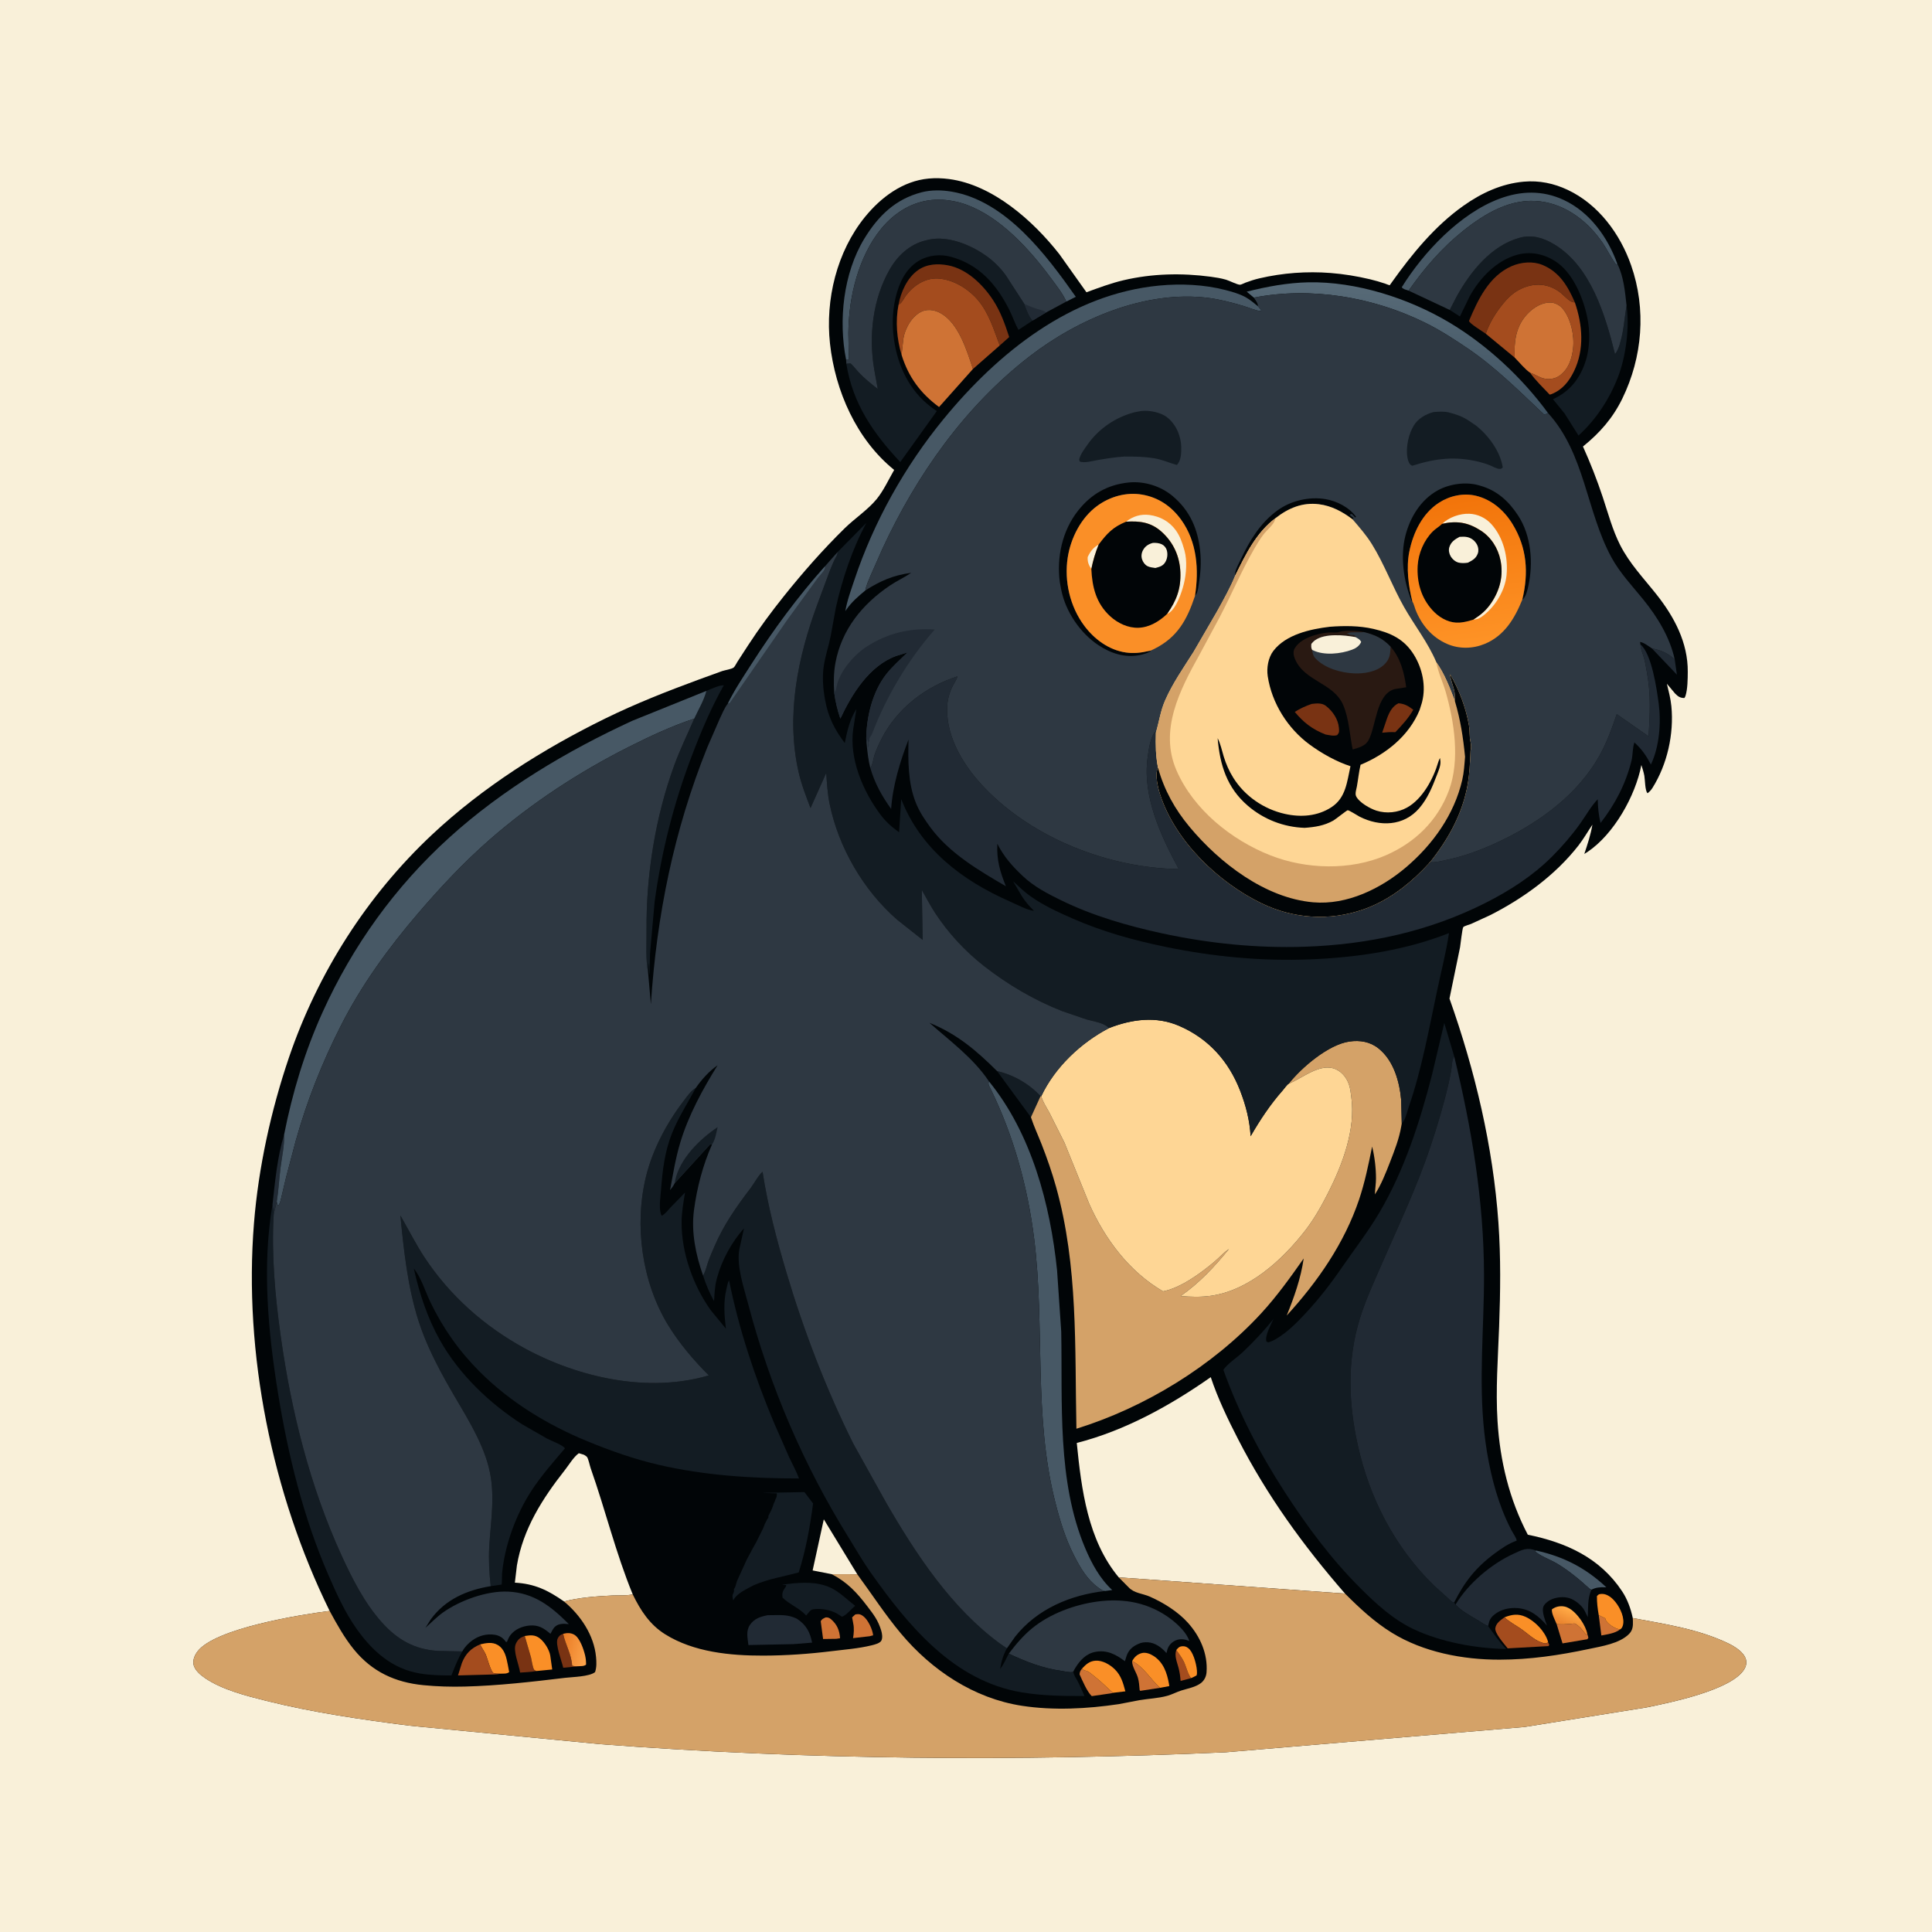 <svg version="1.1" xmlns="http://www.w3.org/2000/svg" style="display: block;" viewBox="0 0 2048 2048" width="1024" height="1024">
<defs>
	<linearGradient id="Gradient1" gradientUnits="userSpaceOnUse" x1="1659.17" y1="1721.78" x2="1665.6" y2="1707.52">
		<stop class="stop0" offset="0" stop-opacity="1" stop-color="rgb(235,134,48)"/>
		<stop class="stop1" offset="1" stop-opacity="1" stop-color="rgb(255,169,69)"/>
	</linearGradient>
	<linearGradient id="Gradient2" gradientUnits="userSpaceOnUse" x1="596.055" y1="1745.55" x2="621.461" y2="1751.51">
		<stop class="stop0" offset="0" stop-opacity="1" stop-color="rgb(235,125,38)"/>
		<stop class="stop1" offset="1" stop-opacity="1" stop-color="rgb(251,162,74)"/>
	</linearGradient>
	<linearGradient id="Gradient3" gradientUnits="userSpaceOnUse" x1="1477.42" y1="424.138" x2="1486.81" y2="307.674">
		<stop class="stop0" offset="0" stop-opacity="1" stop-color="rgb(63,82,97)"/>
		<stop class="stop1" offset="1" stop-opacity="1" stop-color="rgb(87,106,119)"/>
	</linearGradient>
	<linearGradient id="Gradient4" gradientUnits="userSpaceOnUse" x1="1544.16" y1="526.245" x2="1565.11" y2="683.318">
		<stop class="stop0" offset="0" stop-opacity="1" stop-color="rgb(242,116,10)"/>
		<stop class="stop1" offset="1" stop-opacity="1" stop-color="rgb(254,147,38)"/>
	</linearGradient>
</defs>
<path transform="translate(0,0)" fill="rgb(249,240,217)" d="M -0 -0 L 2048 0 L 2048 2048 L -0 2048 L -0 -0 z"/>
<path transform="translate(0,0)" fill="rgb(1,5,7)" d="M 349.442 1707.66 C 288.398 1583.61 258.098 1434.58 269.233 1296.58 C 273.989 1237.64 287.253 1177 306.301 1121 C 336.722 1031.56 388.964 949.532 457.887 884.848 C 511.422 834.604 575.739 793.913 641.532 761.67 C 673.636 745.937 706.936 732.81 740.462 720.463 L 765.639 711.32 C 768.599 710.362 775.607 709.29 777.77 707.569 C 778.927 706.648 780.721 703.01 781.61 701.637 L 793.157 683.834 C 804.793 665.965 817.718 648.467 831.046 631.826 C 851.278 606.564 872.429 582.515 895.545 559.851 C 906.146 549.458 920.273 540.19 929.5 528.798 C 936.665 519.952 942.141 508.032 947.862 498.144 C 907.937 465.881 885.342 414.44 879.824 364.259 C 874.699 317.645 887.079 266.696 916.874 230.013 C 933.769 209.212 957.03 191.773 984.5 189.262 C 991.667 188.606 998.877 188.857 1006 189.788 C 1052.28 195.835 1095.07 233.864 1122.96 269.421 L 1151.68 309.816 C 1164.57 305.115 1177.63 300.185 1191 297.054 C 1221.45 289.925 1252.62 289.24 1283.54 293.364 C 1288.97 294.089 1294.38 294.964 1299.66 296.5 C 1303.3 297.563 1311.39 301.812 1314.46 301.833 C 1315.65 301.84 1319.02 300.081 1320.23 299.628 C 1325.12 297.806 1329.94 296.234 1335.01 295.052 C 1359.78 289.29 1385.17 287.421 1410.5 289.382 C 1424.54 290.469 1438.5 292.79 1452.19 296.019 C 1457.7 297.316 1463.13 298.93 1468.49 300.732 C 1469.18 300.964 1472.69 302.424 1473.17 302.351 C 1473.19 302.348 1475.43 299.174 1475.55 299.003 C 1496.9 269.077 1520.94 239.665 1551.15 218.216 C 1570.35 204.581 1591.78 194.637 1615.4 192.563 C 1631.62 191.138 1647.09 194.332 1661.75 201.238 C 1694.36 216.604 1717.38 247.803 1729.07 281.281 C 1745.3 327.77 1741.21 378.499 1719.71 422.566 C 1709.59 443.285 1695.8 458.96 1678.01 473.314 C 1685.88 490.776 1692.95 508.825 1698.99 527 C 1704.63 543.947 1709.28 561.683 1717.37 577.671 C 1727.35 597.394 1742.4 613.028 1755.97 630.166 C 1774.78 653.914 1789.34 681.196 1789.1 712.157 C 1789.05 719.632 1788.96 730.457 1786.74 737.5 C 1786.35 738.764 1786.14 738.963 1785.5 739.929 C 1781.09 739.913 1778.83 738.366 1775.66 735.179 L 1766.95 724.764 C 1768.82 732.624 1770.94 740.526 1771.72 748.585 C 1774.58 778.043 1767.4 810.24 1751.61 835.327 C 1750.22 837.533 1748.54 839.27 1746.5 840.886 C 1743.73 838.399 1743.84 826.682 1743.08 822.435 C 1742.38 818.542 1741.13 814.716 1739.93 810.95 C 1733.61 843.635 1710.92 884.157 1682.91 903.027 L 1679.42 905.214 C 1682.86 894.986 1686.19 884.856 1688.02 874.191 C 1683.04 881.511 1678.62 889.375 1673.17 896.345 C 1648.77 927.591 1614.94 952.179 1579.8 970.018 L 1559.43 979.38 C 1557.72 980.078 1552.27 981.591 1551.18 982.691 C 1550.06 983.821 1548.21 1001.32 1547.72 1004.14 L 1536.51 1058.51 C 1563.56 1134.78 1582.72 1215.32 1588.39 1296.16 C 1590.97 1332.9 1590.49 1369.46 1589.14 1406.23 C 1587.9 1439.65 1585.35 1473.18 1587.45 1506.64 C 1590.09 1548.63 1599.92 1589.51 1619.53 1626.84 C 1660.08 1635.11 1695.96 1651.26 1719.54 1686.88 C 1725.13 1695.32 1728.73 1705.33 1730.8 1715.21 C 1764.91 1721.61 1800.42 1726.84 1832 1742.03 C 1838.62 1745.22 1848.69 1751.29 1850.72 1759 C 1851.74 1762.87 1850.88 1766.55 1848.76 1769.86 C 1834.7 1791.79 1770.44 1804.76 1745.42 1809.94 L 1616.05 1830.66 L 1299.18 1857.5 C 1078.54 1867.31 857.194 1865.64 636.927 1848.94 L 433.966 1829.28 C 383.249 1822.76 332.167 1815.43 282.5 1803.02 C 261.187 1797.7 235.969 1791.37 217.581 1779.01 C 212.675 1775.71 206.135 1770.34 205.15 1764.21 C 204.358 1759.27 206.389 1754.55 209.32 1750.66 C 227.714 1726.21 317.847 1711.63 349.442 1707.66 z"/>
<path transform="translate(0,0)" fill="rgb(207,115,53)" d="M 1694.75 1712.12 L 1701.63 1715.5 L 1701.83 1716.53 C 1703.33 1720.86 1710.1 1725.05 1714.27 1726.53 L 1717.16 1727.37 C 1711.99 1731.4 1703.8 1732.49 1697.49 1733.67 L 1694.75 1712.12 z"/>
<path transform="translate(0,0)" fill="rgb(33,42,52)" d="M 1751 687.242 C 1761.02 689.464 1767.57 691.987 1775.28 699.005 L 1777.59 715.184 L 1751 687.242 z"/>
<path transform="translate(0,0)" fill="rgb(164,76,30)" d="M 1246.94 1749.06 C 1249.73 1752.95 1252.6 1756.85 1254.8 1761.11 C 1257.09 1765.53 1259.63 1776.31 1262.81 1778.83 L 1251.5 1781.87 C 1251.14 1777.08 1250.51 1772.59 1249.29 1767.93 C 1247.65 1761.64 1244.71 1755.36 1246.94 1749.06 z"/>
<path transform="translate(0,0)" fill="rgb(33,42,52)" d="M 301.15 1202.83 C 301.573 1214.56 298.815 1226.37 297.343 1238 C 295.833 1249.92 295.325 1262.06 293.339 1273.9 L 290.152 1287.27 L 288.868 1276.83 C 291.568 1252.43 293.965 1226.33 301.15 1202.83 z"/>
<path transform="translate(0,0)" fill="rgb(121,51,19)" d="M 614.436 1766.22 L 597.046 1767.89 C 595.537 1760.9 588.349 1742.95 591.136 1737 C 592.559 1733.96 593.99 1733.05 596.976 1731.9 C 599.399 1743.61 605.752 1753.26 606.5 1765.64 C 608.992 1766.59 611.807 1766.25 614.436 1766.22 z"/>
<path transform="translate(0,0)" fill="rgb(207,115,53)" d="M 875.253 1714.5 C 877.556 1714.42 878.986 1714.85 880.799 1716.37 C 887.23 1721.74 890.029 1728.39 890.5 1736.61 L 886.5 1737.21 L 872.512 1737.4 L 870.001 1718.5 C 871.504 1715.99 872.673 1715.77 875.253 1714.5 z"/>
<path transform="translate(0,0)" fill="rgb(207,115,53)" d="M 1200.14 1760.84 C 1212.03 1766.5 1220.08 1780.6 1229.72 1789.16 L 1208.75 1792.36 L 1208.08 1791.59 C 1207.73 1787.19 1207.43 1782.68 1206.21 1778.42 C 1204.6 1772.83 1199.81 1766.33 1200.14 1760.84 z"/>
<path transform="translate(0,0)" fill="rgb(250,143,39)" d="M 1246.94 1749.06 C 1249.19 1746.42 1250.33 1745.12 1254 1745.08 C 1257.08 1745.05 1259.35 1746.49 1261.31 1748.76 C 1265.77 1753.95 1269.14 1767.02 1268.85 1773.75 L 1268.5 1775.93 C 1266.63 1777.04 1264.81 1777.98 1262.81 1778.83 C 1259.63 1776.31 1257.09 1765.53 1254.8 1761.11 C 1252.6 1756.85 1249.73 1752.95 1246.94 1749.06 z"/>
<path transform="translate(0,0)" fill="rgb(207,115,53)" d="M 906.477 1711.5 L 907.382 1711.25 C 910.728 1710.73 912.279 1711.17 914.989 1713.15 C 920.126 1716.9 924.956 1727.32 925.569 1733.5 L 921.781 1734.49 L 904.279 1736.47 C 905.098 1731.73 905.539 1725.88 904.507 1721.16 L 903.289 1714.5 L 906.477 1711.5 z"/>
<path transform="translate(0,0)" fill="rgb(207,115,53)" d="M 1179.79 1794.44 C 1178.85 1795.01 1175.25 1795.32 1174 1795.54 L 1157.31 1797.96 C 1152.32 1793.29 1147.34 1781.33 1144.4 1774.9 C 1144.57 1771.98 1145.36 1770.99 1147.02 1768.72 C 1149.86 1771.61 1149.51 1770.26 1152.55 1771.5 C 1154.87 1772.45 1158.18 1775.5 1160.25 1777.07 C 1167.18 1782.34 1173.2 1788.76 1179.79 1794.44 z"/>
<path transform="translate(0,0)" fill="rgb(207,115,53)" d="M 1650.13 1721.65 L 1651.45 1721.73 C 1655.77 1721.98 1659.9 1721.85 1664.22 1721.51 C 1665.19 1721.43 1668.65 1720.78 1669.45 1721.07 C 1670.92 1721.59 1674.28 1724.43 1675.5 1725.69 L 1681.45 1733.02 L 1682.62 1731.95 L 1683.77 1736 L 1682.7 1737.64 L 1656.34 1742.06 L 1650.13 1721.65 z"/>
<path transform="translate(0,0)" fill="url(#Gradient1)" d="M 1650.13 1721.65 C 1648.45 1717.4 1644.57 1710.48 1645.07 1706 C 1648.79 1703.18 1653.37 1702.14 1658 1702.91 C 1665.59 1704.17 1672.4 1712.16 1676.5 1718.28 C 1679.15 1722.25 1681.69 1727.27 1682.62 1731.95 L 1681.45 1733.02 L 1675.5 1725.69 C 1674.28 1724.43 1670.92 1721.59 1669.45 1721.07 C 1668.65 1720.78 1665.19 1721.43 1664.22 1721.51 C 1659.9 1721.85 1655.77 1721.98 1651.45 1721.73 L 1650.13 1721.65 z"/>
<path transform="translate(0,0)" fill="rgb(121,51,19)" d="M 568.642 1771.36 C 563.085 1772.47 557.005 1772.56 551.337 1773.01 C 550.16 1764.38 543.379 1749.74 546.908 1742.25 C 549.055 1737.69 551.583 1735.8 556.284 1734.22 L 562.897 1756.96 C 563.638 1759.95 564.624 1767.78 566.254 1769.98 C 566.802 1770.72 567.846 1770.9 568.642 1771.36 z"/>
<path transform="translate(0,0)" fill="url(#Gradient2)" d="M 596.976 1731.9 C 600.944 1730.86 604.833 1730.71 608.566 1732.75 C 614.69 1736.1 618.732 1748.5 620.232 1754.8 C 621.008 1758.07 621.264 1761.16 621.287 1764.5 C 619.366 1766.27 616.907 1766.06 614.436 1766.22 C 611.807 1766.25 608.992 1766.59 606.5 1765.64 C 605.752 1753.26 599.399 1743.61 596.976 1731.9 z"/>
<path transform="translate(0,0)" fill="rgb(250,143,39)" d="M 1594.78 1714.44 C 1602.65 1711.4 1609.13 1710.3 1617.14 1713.9 C 1626.99 1718.32 1637.65 1729.26 1640.81 1739.73 L 1641.08 1740.98 C 1640.08 1741.65 1639.14 1741.83 1638 1742.15 C 1627.63 1740.19 1620.77 1732.5 1612.32 1726.67 C 1606.48 1722.63 1599.96 1719.32 1594.78 1714.44 z"/>
<path transform="translate(0,0)" fill="rgb(250,143,39)" d="M 508.921 1743.1 C 515.328 1741.68 521.871 1740.23 527.82 1743.88 C 535.129 1748.36 536.749 1756.95 538.305 1764.74 L 539.752 1772.5 C 537.076 1774.51 534.356 1773.99 531.06 1774.15 C 528.591 1774.1 525.575 1774.37 523.236 1773.56 C 520.348 1772.56 516.442 1757.09 514.772 1753.56 C 513.06 1749.93 510.676 1746.71 508.921 1743.1 z"/>
<path transform="translate(0,0)" fill="rgb(250,143,39)" d="M 1694.75 1712.12 C 1693.53 1705.29 1692.74 1698.93 1692.81 1692 C 1694.57 1690 1694.85 1689.79 1697.69 1689.63 C 1702.46 1689.35 1706.95 1692.36 1710.16 1695.63 C 1715.85 1701.42 1721.44 1711.9 1720.8 1720.27 C 1720.65 1722.27 1720 1724.93 1718.55 1726.37 L 1717.16 1727.37 L 1714.27 1726.53 C 1710.1 1725.05 1703.33 1720.86 1701.83 1716.53 L 1701.63 1715.5 L 1694.75 1712.12 z"/>
<path transform="translate(0,0)" fill="rgb(71,88,101)" d="M 1628.21 1643.58 C 1657.67 1650.12 1680.81 1661.99 1702.81 1682.63 L 1701.53 1682.57 C 1696.42 1682.39 1691.65 1682.69 1687.06 1685.14 C 1685.31 1684.43 1685.81 1684.82 1684.53 1683.66 C 1673.8 1673.94 1662.7 1664.65 1650.18 1657.26 C 1643.1 1653.08 1633.78 1649.93 1627.54 1644.77 L 1628.21 1643.58 z"/>
<path transform="translate(0,0)" fill="rgb(250,143,39)" d="M 556.284 1734.22 C 562.437 1733.29 567.075 1732.71 572.302 1736.82 C 577.233 1740.7 582.297 1748.77 583.306 1755 L 585.384 1769.72 L 568.642 1771.36 C 567.846 1770.9 566.802 1770.72 566.254 1769.98 C 564.624 1767.78 563.638 1759.95 562.897 1756.96 L 556.284 1734.22 z"/>
<path transform="translate(0,0)" fill="rgb(250,143,39)" d="M 1200.14 1760.84 C 1202.49 1756.55 1205.37 1753.71 1210.23 1752.37 C 1214.48 1751.19 1219.4 1753.14 1222.94 1755.45 C 1233.35 1762.25 1237.06 1773.32 1239.17 1784.98 L 1239.52 1787.33 L 1229.72 1789.16 C 1220.08 1780.6 1212.03 1766.5 1200.14 1760.84 z"/>
<path transform="translate(0,0)" fill="rgb(19,28,35)" d="M 1056.94 1135.39 C 1074.59 1139.48 1090.57 1148.63 1103.04 1161.96 L 1092.83 1184.31 L 1056.94 1135.39 z"/>
<path transform="translate(0,0)" fill="rgb(164,76,30)" d="M 531.06 1774.15 C 526.369 1775.19 520.998 1774.99 516.174 1775.2 L 485.511 1776.02 L 489.653 1762.78 C 493.613 1752.85 499.15 1747.37 508.921 1743.1 C 510.676 1746.71 513.06 1749.93 514.772 1753.56 C 516.442 1757.09 520.348 1772.56 523.236 1773.56 C 525.575 1774.37 528.591 1774.1 531.06 1774.15 z"/>
<path transform="translate(0,0)" fill="rgb(250,143,39)" d="M 1147.02 1768.72 C 1151.27 1764.19 1154.98 1760.8 1161.45 1760.38 C 1168.73 1759.92 1176.68 1764.59 1181.7 1769.5 C 1188.38 1776.04 1190.62 1784.19 1192.93 1792.9 L 1179.79 1794.44 C 1173.2 1788.76 1167.18 1782.34 1160.25 1777.07 C 1158.18 1775.5 1154.87 1772.45 1152.55 1771.5 C 1149.51 1770.26 1149.86 1771.61 1147.02 1768.72 z"/>
<path transform="translate(0,0)" fill="rgb(164,76,30)" d="M 1641.08 1740.98 L 1642.27 1743.52 L 1641.5 1744.93 L 1598.21 1747.33 L 1596.38 1745.06 C 1593.22 1741.1 1584.37 1730.98 1585.12 1725.89 C 1585.92 1720.48 1590.73 1717.45 1594.78 1714.44 C 1599.96 1719.32 1606.48 1722.63 1612.32 1726.67 C 1620.77 1732.5 1627.63 1740.19 1638 1742.15 C 1639.14 1741.83 1640.08 1741.65 1641.08 1740.98 z"/>
<path transform="translate(0,0)" fill="rgb(249,240,217)" d="M 881.808 1668.75 L 861.428 1664.73 L 873.268 1610.53 L 908.759 1668.81 L 881.808 1668.75 z"/>
<path transform="translate(0,0)" fill="rgb(19,28,35)" d="M 840.746 1678.44 C 856.488 1677.03 872.359 1677.36 886 1686.1 C 893.296 1690.78 899.636 1697.01 906.543 1702.26 C 902.799 1705.16 896.78 1712.66 892.5 1713.77 L 886.899 1710.22 C 879.735 1706.41 870.593 1704.88 862.5 1705.83 C 859.625 1706.17 858.412 1707.92 856.678 1710 L 854.567 1712.5 C 847.607 1704.7 836.949 1700.89 829.5 1693.51 C 828.906 1689.34 829.571 1686.83 832.044 1683.3 C 833.419 1681.34 832.8 1682.73 833.505 1680.25 L 828.926 1679.8 L 840.746 1678.44 z"/>
<path transform="translate(0,0)" fill="rgb(33,42,52)" d="M 813.711 1712.19 C 822.749 1712.29 832.022 1711.05 840.748 1714.25 L 842.005 1714.74 C 843.152 1715.18 844.23 1715.59 845.262 1716.27 C 854.817 1722.65 858.746 1730.45 860.86 1741.26 L 840.848 1742.86 L 793.346 1743.81 C 792.556 1736.4 790.508 1729.08 794.945 1722.5 C 799.514 1715.73 806.205 1713.68 813.711 1712.19 z"/>
<path transform="translate(0,0)" fill="rgb(121,51,19)" d="M 952.419 323.183 C 954.909 309.622 961.585 294.49 973.195 286.329 C 982.541 279.76 993.973 279.187 1004.92 281.26 C 1025 285.064 1042.04 301.789 1052.79 318.27 C 1060.7 330.399 1065.34 343.641 1069.8 357.299 L 1059.78 366.219 C 1053.74 350.119 1048.33 332.178 1037.2 318.784 C 1026.85 306.328 1010.5 296.068 994 295.254 C 980.579 294.593 968.075 302.898 960.378 313.287 C 958.19 316.24 956.741 319.895 953.786 322.181 L 952.419 323.183 z"/>
<path transform="translate(0,0)" fill="rgb(71,88,101)" d="M 1493.2 308.082 C 1490.5 307.14 1487.68 306.788 1485.9 304.5 C 1509.23 267.042 1547.63 226.316 1589.5 210.66 C 1612.24 202.159 1635.25 201.567 1657.5 211.903 C 1685.29 224.809 1704.32 251.506 1714.48 279.774 L 1713.18 280.454 C 1707.82 273.497 1704.15 265.313 1699.22 258.004 C 1683.85 235.231 1660.6 216.89 1632.7 213.463 C 1601.72 209.659 1574.21 226.169 1550.97 244.715 C 1528.42 262.712 1509.7 284.531 1493.2 308.082 z"/>
<path transform="translate(0,0)" fill="rgb(121,51,19)" d="M 1574.98 353.785 C 1571.51 351.182 1557.95 343.173 1557.2 340.2 C 1566.77 317.493 1578.46 292.615 1602.37 282.134 C 1612.22 277.819 1624.83 276.642 1634.91 280.771 C 1653.05 288.203 1662.03 303.417 1669.44 320.586 L 1667.76 320.39 C 1663.4 319.698 1657.94 313.285 1654.48 310.5 C 1640.05 298.888 1622.22 299.481 1607.04 309.115 C 1601.82 312.434 1597.4 317.001 1593.5 321.754 C 1585.63 331.361 1579.02 341.969 1574.98 353.785 z"/>
<path transform="translate(0,0)" fill="rgb(19,28,35)" d="M 748.842 732.337 C 753.16 730.62 762.946 726.036 767.223 726.487 C 753.44 751.106 743.235 775.281 733.229 801.56 C 714.261 851.372 701.149 903.026 693.935 955.848 L 689.068 1010.61 L 688.5 1033.51 C 687.539 1029.55 687.916 1024.85 687.824 1020.76 C 687.095 1023.86 687.127 1027.15 686.966 1030.33 C 684.288 1017.08 685.465 1000.95 685.339 987.352 C 684.79 928.211 694.523 866.399 714.903 810.789 C 721.041 794.039 728.848 778.118 735.935 761.773 C 740.41 752.055 746.159 742.755 748.842 732.337 z"/>
<path transform="translate(0,0)" fill="rgb(71,88,101)" d="M 896.912 381.394 C 888.62 339.789 893.885 289.597 916.289 252.867 C 930.962 228.812 949.241 210.987 977 203.822 C 987.161 201.199 998.369 201.379 1008.69 203.126 C 1066.27 212.873 1108.78 269.771 1140.42 314.643 L 1130.39 319.659 C 1126.27 310.754 1119.79 302.646 1113.97 294.779 C 1091.54 264.452 1060.79 230.34 1024.55 217.019 C 1019.33 215.102 1013.98 213.747 1008.5 212.848 L 1007.02 212.594 C 985.984 209.281 966.306 214.61 949.502 227.484 C 919.729 250.295 904.753 293.165 900.782 329.266 C 899.915 337.148 899.372 345.203 899.292 353.133 L 899.657 373.757 C 899.719 376.047 900.463 379.654 899.124 381.505 L 896.912 381.394 z"/>
<path transform="translate(0,0)" fill="rgb(164,76,30)" d="M 1574.98 353.785 C 1579.02 341.969 1585.63 331.361 1593.5 321.754 C 1597.4 317.001 1601.82 312.434 1607.04 309.115 C 1622.22 299.481 1640.05 298.888 1654.48 310.5 C 1657.94 313.285 1663.4 319.698 1667.76 320.39 L 1669.44 320.586 C 1677.57 344.312 1679.72 370.379 1668.48 393.561 C 1663.28 404.272 1656.21 413.133 1644.87 417.695 C 1643.9 418.085 1643.62 418.111 1642.72 418.298 C 1635.84 410.935 1627.81 403.479 1622.07 395.216 C 1627.27 396.652 1631.41 400.105 1636.83 401.251 C 1642.52 402.455 1648.75 401.565 1653.5 397.983 C 1662.88 390.905 1666.18 380.535 1667.51 369.341 C 1669.1 355.933 1665.17 337.165 1656.17 326.872 C 1653.03 323.277 1648.27 320.832 1643.51 320.718 C 1634.71 320.508 1626.31 325.602 1620.21 331.65 C 1608.74 343.035 1605.36 357.475 1605.5 373.127 L 1605.62 379.053 L 1574.98 353.785 z"/>
<path transform="translate(0,0)" fill="url(#Gradient3)" d="M 1329.14 315.488 L 1321.57 309.198 C 1342.69 303.813 1365.04 299.716 1386.88 299.268 C 1437.52 298.229 1493.24 316.2 1536.34 341.868 C 1576.38 365.719 1613.35 400.148 1640.94 437.81 L 1638.48 439.126 C 1636.34 439.561 1636.59 439.225 1635.2 437.91 C 1610.22 414.23 1584.74 388.98 1556.19 369.572 C 1541.48 359.564 1526.25 349.715 1510.25 341.86 C 1455.17 314.811 1389.74 303.714 1329.14 315.488 z"/>
<path transform="translate(0,0)" fill="rgb(207,115,53)" d="M 1605.62 379.053 L 1605.5 373.127 C 1605.36 357.475 1608.74 343.035 1620.21 331.65 C 1626.31 325.602 1634.71 320.508 1643.51 320.718 C 1648.27 320.832 1653.03 323.277 1656.17 326.872 C 1665.17 337.165 1669.1 355.933 1667.51 369.341 C 1666.18 380.535 1662.88 390.905 1653.5 397.983 C 1648.75 401.565 1642.52 402.455 1636.83 401.251 C 1631.41 400.105 1627.27 396.652 1622.07 395.216 C 1616.21 391.183 1610.7 384.161 1605.62 379.053 z"/>
<path transform="translate(0,0)" fill="rgb(164,76,30)" d="M 952.419 323.183 L 953.786 322.181 C 956.741 319.895 958.19 316.24 960.378 313.287 C 968.075 302.898 980.579 294.593 994 295.254 C 1010.5 296.068 1026.85 306.328 1037.2 318.784 C 1048.33 332.178 1053.74 350.119 1059.78 366.219 L 1031.35 391.147 C 1024.95 371.679 1016.26 342.891 997.4 332.168 C 991.746 328.953 985.074 327.504 978.766 329.564 C 971.63 331.894 965.525 339.033 962.21 345.581 L 961.663 346.683 C 958.842 352.26 957.411 357.812 957.062 364.038 L 955.71 376.199 C 950.628 359.092 949.058 340.762 952.419 323.183 z"/>
<path transform="translate(0,0)" fill="rgb(19,28,35)" d="M 809 1582.5 L 852.736 1581.67 L 861.891 1593.72 C 858.586 1618.93 854.353 1642.55 846.685 1666.82 C 830.307 1671.32 814.946 1673.53 799.061 1680.36 C 792.338 1684.03 782.294 1688.29 778.156 1694.98 L 777.25 1696.51 C 776.778 1694.14 776.033 1692.12 776.958 1689.78 C 777.324 1688.86 778.037 1687.52 778.086 1686.5 L 778 1684.5 C 780.099 1681.85 780.074 1679.06 781.245 1676 L 781.793 1674.75 L 791.589 1653.29 L 798.005 1641.25 L 801.789 1634.49 L 808.51 1621 C 809.612 1618.84 810.143 1616.67 811.195 1614.57 L 812.005 1613.01 L 813.51 1610 L 814.5 1609 C 814.512 1606.68 814.211 1607.45 815.196 1605.64 C 816.795 1602.7 818.452 1599.17 819.51 1596 C 820.351 1593.48 819.588 1595.05 820.504 1593.22 L 821.51 1591 C 822.268 1588.73 821.594 1589.85 822.658 1588.14 C 823.621 1586.59 823.393 1584.81 823.5 1583 L 810.014 1582.61 L 809 1582.5 z"/>
<path transform="translate(0,0)" fill="rgb(207,115,53)" d="M 955.71 376.199 L 957.062 364.038 C 957.411 357.812 958.842 352.26 961.663 346.683 L 962.21 345.581 C 965.525 339.033 971.63 331.894 978.766 329.564 C 985.074 327.504 991.746 328.953 997.4 332.168 C 1016.26 342.891 1024.95 371.679 1031.35 391.147 L 995.446 431.455 C 975.708 416.951 962.938 399.537 955.71 376.199 z"/>
<path transform="translate(0,0)" fill="rgb(33,42,52)" d="M 1542.86 1700.99 C 1556.5 1678.41 1580.72 1657.92 1604.6 1646.95 C 1613.59 1642.81 1618.47 1639.99 1628.21 1643.58 L 1627.54 1644.77 C 1633.78 1649.93 1643.1 1653.08 1650.18 1657.26 C 1662.7 1664.65 1673.8 1673.94 1684.53 1683.66 C 1685.81 1684.82 1685.31 1684.43 1687.06 1685.14 L 1686.64 1686.05 C 1682.87 1694.51 1683.48 1705.07 1683.16 1714.23 L 1679.83 1707.58 C 1677.01 1701.86 1669.57 1696.03 1663.61 1694.12 C 1657.21 1692.08 1648.54 1693.09 1642.7 1696.4 C 1640.2 1697.81 1636.73 1700.68 1635.91 1703.54 C 1634.28 1709.2 1638.1 1717.89 1639.87 1723.22 C 1631.31 1713.42 1622.37 1705.81 1608.84 1704.68 C 1599.99 1703.95 1590.81 1705.97 1583.86 1711.73 C 1580.19 1714.78 1578.84 1717.35 1577.88 1721.93 L 1577.48 1723.73 C 1573.93 1722.48 1570.29 1719.75 1567.02 1717.82 C 1559.23 1713.21 1548.94 1707.65 1542.86 1700.99 z"/>
<path transform="translate(0,0)" fill="rgb(19,28,35)" d="M 1536.77 328.546 L 1544.17 314.206 C 1558.73 287.998 1580.85 260.169 1611.05 252.01 C 1624.21 248.451 1636.22 252.196 1647.59 259.047 C 1686.31 282.365 1701.69 334.096 1711.94 375.197 C 1713.9 373.67 1716.29 367.552 1716.94 365.193 L 1717.43 363.315 C 1721.22 350.857 1722.07 336.716 1724.2 323.762 C 1727.5 346.802 1723.63 377.512 1715.31 399.23 C 1706.28 422.781 1691.99 444.658 1673.28 461.691 L 1658.5 438.267 L 1646.21 423.158 C 1663.33 415.315 1673.81 402.723 1680.1 385 C 1685.57 369.579 1685.84 351.382 1682.37 335.5 C 1677.84 314.766 1666.96 288.312 1648.15 276.579 C 1636.13 269.089 1622.35 266.306 1608.58 269.984 C 1586.54 275.865 1568.72 294.563 1557.97 314 L 1547.6 335.473 L 1536.77 328.546 z"/>
<path transform="translate(0,0)" fill="rgb(46,56,66)" d="M 1069.35 1752.96 C 1076.84 1743.09 1084.61 1733.79 1094.27 1725.91 C 1113.08 1710.54 1139.27 1700.95 1163.19 1697.71 C 1191.47 1693.89 1218.21 1698.86 1241.29 1716.34 C 1248.24 1721.6 1258.43 1731.12 1260.65 1739.63 L 1259.88 1739.26 C 1255.9 1737.44 1250.62 1737.04 1246.53 1738.78 C 1242.2 1740.63 1238.94 1743.97 1237.5 1748.49 L 1236.5 1752.4 L 1235.6 1751.37 C 1230.88 1746.11 1224.27 1741.38 1217.03 1740.93 C 1213.31 1740.69 1210.06 1741.01 1206.68 1742.62 L 1205.63 1743.1 C 1200.2 1745.68 1196.34 1749.33 1194.3 1755.09 L 1192.45 1760.97 C 1183.07 1753.84 1173.37 1748.71 1161.12 1751.05 C 1151.3 1752.93 1144.95 1759.89 1139.89 1768.01 C 1139.08 1769.31 1138.38 1770.57 1137.77 1771.97 L 1136.53 1772.47 C 1133.55 1772.97 1128.42 1771.68 1125.31 1771.23 C 1104.66 1768.27 1088.18 1761.69 1069.35 1752.96 z"/>
<path transform="translate(0,0)" fill="rgb(71,88,101)" d="M 917.292 625.916 C 909.673 632.193 902.607 638.269 896.995 646.473 L 896.071 647.837 C 897.962 636.655 902.208 625.201 905.793 614.455 C 926.305 552.977 959.195 494.25 1000.31 444.109 C 1057.94 373.823 1135.22 311.573 1228.92 302.704 C 1251.91 300.527 1276.47 301.606 1298.88 307.403 C 1305.9 309.221 1313.94 311.488 1320.3 314.999 C 1325.1 317.645 1329.35 321.282 1333.57 324.743 L 1336.86 328.5 L 1336.5 329.844 C 1330.45 329.066 1324.23 326.143 1318.34 324.388 C 1306.13 320.749 1293.21 317.328 1280.54 315.739 C 1214.44 307.448 1143.12 337.872 1091.67 377.546 C 1023.01 430.492 971.567 503.624 935.38 581.794 L 922.826 610.186 C 920.755 615.243 918.232 620.518 917.292 625.916 z"/>
<path transform="translate(0,0)" fill="rgb(19,28,35)" d="M 288.868 1276.83 L 290.152 1287.27 C 287.647 1330.04 291.633 1373.95 297.563 1416.32 C 308.719 1496.03 328.568 1575.72 362.175 1649.06 C 373.421 1673.6 386.221 1698.81 404.227 1719.15 C 420.966 1738.07 439.56 1748.75 465 1750.06 L 490.088 1750.56 C 485.338 1758.58 481.892 1767.39 478.511 1776.06 C 467.312 1776.04 455.936 1775.8 444.875 1773.92 C 415.412 1768.93 394.531 1750.04 377.868 1726.42 C 365.606 1709.03 356.642 1689.2 348.189 1669.77 C 321.461 1608.31 305.314 1542.25 294.616 1476.22 C 284.135 1411.52 277.698 1341.95 288.868 1276.83 z"/>
<path transform="translate(0,0)" fill="rgb(71,88,101)" d="M 1171.43 1686.52 C 1168.74 1686.16 1167.32 1685.19 1165.2 1683.65 L 1164.06 1682.81 C 1152.38 1674.38 1145.17 1661.82 1138.71 1649.24 C 1129.49 1631.25 1123.78 1612.5 1118.79 1593 C 1095.26 1501.05 1107.86 1406.51 1096.28 1313.27 C 1089.45 1258.26 1074.42 1203.78 1049.99 1154 C 1048.45 1150.86 1047.16 1149.58 1048.29 1146.24 C 1093.4 1201.47 1113.38 1277 1120.54 1346.67 L 1124.94 1411.46 C 1126.4 1487.02 1120.35 1569.86 1150.28 1640.97 C 1157.09 1657.13 1165.94 1673.56 1179.03 1685.5 L 1171.43 1686.52 z"/>
<path transform="translate(0,0)" fill="rgb(19,28,35)" d="M 897.159 385.702 L 897.425 385.546 C 898.129 385.403 901.116 385.142 901.5 385.229 C 902.535 385.464 908.961 393.332 910.194 394.646 C 916.31 401.164 923.487 406.819 930.475 412.377 L 926.68 391.5 C 920.707 356.017 925.115 316.993 943.182 285.5 C 951.538 270.936 964.4 258.978 980.995 254.911 L 982.5 254.557 L 985.241 253.905 C 1004.69 249.922 1027.74 259.106 1043.55 269.94 L 1045 270.941 C 1052.76 276.217 1060.91 284.361 1066.32 292.05 L 1085.92 322.308 C 1088.04 327.426 1090.76 335.891 1094.85 339.634 L 1079.6 349.694 C 1075.85 342.943 1073.44 335.539 1069.98 328.616 C 1056.56 301.77 1038.07 280.521 1008.32 272.296 C 996.836 269.12 984.164 270.356 973.895 276.5 C 959.925 284.858 953.017 300.156 949.381 315.41 C 945.484 331.76 945.489 348.998 948.56 365.5 C 953.695 393.095 966.99 417.778 990.5 434.027 L 993.089 435.729 L 954.315 489.811 C 925.733 459.316 903.947 427.921 897.159 385.702 z"/>
<path transform="translate(0,0)" fill="rgb(46,56,66)" d="M 1493.2 308.082 C 1509.7 284.531 1528.42 262.712 1550.97 244.715 C 1574.21 226.169 1601.72 209.659 1632.7 213.463 C 1660.6 216.89 1683.85 235.231 1699.22 258.004 C 1704.15 265.313 1707.82 273.497 1713.18 280.454 L 1714.48 279.774 C 1721.15 293.074 1722.62 309.142 1724.2 323.762 C 1722.07 336.716 1721.22 350.857 1717.43 363.315 L 1716.94 365.193 C 1716.29 367.552 1713.9 373.67 1711.94 375.197 C 1701.69 334.096 1686.31 282.365 1647.59 259.047 C 1636.22 252.196 1624.21 248.451 1611.05 252.01 C 1580.85 260.169 1558.73 287.998 1544.17 314.206 L 1536.77 328.546 L 1493.2 308.082 z"/>
<path transform="translate(0,0)" fill="rgb(249,240,217)" d="M 597.916 1697.65 C 580.997 1685.73 566.663 1678.81 545.784 1677.68 L 547.943 1659.43 C 554.505 1620.57 574.894 1588.72 598.759 1558.36 C 603.045 1552.91 608.052 1544.4 613.577 1540.49 L 619 1542.11 C 619.844 1542.5 621.752 1543.81 622.268 1544.5 C 623.765 1546.51 625.212 1553.77 626.174 1556.49 C 641.77 1600.69 652.855 1646.74 670.71 1690.07 C 663.949 1691.72 655.996 1690.96 649 1691.3 C 632.671 1692.11 613.703 1693.39 597.916 1697.65 z"/>
<path transform="translate(0,0)" fill="rgb(46,56,66)" d="M 896.912 381.394 L 899.124 381.505 C 900.463 379.654 899.719 376.047 899.657 373.757 L 899.292 353.133 C 899.372 345.203 899.915 337.148 900.782 329.266 C 904.753 293.165 919.729 250.295 949.502 227.484 C 966.306 214.61 985.984 209.281 1007.02 212.594 L 1008.5 212.848 C 1013.98 213.747 1019.33 215.102 1024.55 217.019 C 1060.79 230.34 1091.54 264.452 1113.97 294.779 C 1119.79 302.646 1126.27 310.754 1130.39 319.659 L 1109.01 331.165 L 1094.85 339.634 C 1090.76 335.891 1088.04 327.426 1085.92 322.308 L 1066.32 292.05 C 1060.91 284.361 1052.76 276.217 1045 270.941 L 1043.55 269.94 C 1027.74 259.106 1004.69 249.922 985.241 253.905 L 982.5 254.557 L 980.995 254.911 C 964.4 258.978 951.538 270.936 943.182 285.5 C 925.115 316.993 920.707 356.017 926.68 391.5 L 930.475 412.377 C 923.487 406.819 916.31 401.164 910.194 394.646 C 908.961 393.332 902.535 385.464 901.5 385.229 C 901.116 385.142 898.129 385.403 897.425 385.546 L 897.159 385.702 L 896.912 381.394 z"/>
<path transform="translate(0,0)" fill="rgb(33,42,52)" d="M 1085.92 322.308 C 1090.39 324.172 1094.82 326 1099.44 327.477 C 1102.82 328.559 1106.1 329.009 1109.01 331.165 L 1094.85 339.634 C 1090.76 335.891 1088.04 327.426 1085.92 322.308 z"/>
<path transform="translate(0,0)" fill="rgb(71,88,101)" d="M 748.842 732.337 C 746.159 742.755 740.41 752.055 735.935 761.773 C 712.248 769.545 688.756 780.54 666.514 791.761 C 613.871 818.319 563.643 851.11 519.152 889.982 C 491.761 913.913 466.648 940.771 443.017 968.371 C 411.593 1005.07 382.978 1044.49 361.112 1087.68 C 341.331 1126.75 325.435 1166.83 313.584 1209.01 L 303.388 1247.52 L 298.555 1267.9 C 297.716 1271.31 297.137 1275.16 295 1278 C 293.792 1276.61 293.741 1275.66 293.339 1273.9 C 295.325 1262.06 295.833 1249.92 297.343 1238 C 298.815 1226.37 301.573 1214.56 301.15 1202.83 C 309.982 1158.05 323.101 1114.62 341.944 1073 C 373.817 1002.59 418.787 940.016 476.083 888.016 C 532.592 836.73 601.261 795.781 670.394 764.002 L 748.842 732.337 z"/>
<path transform="translate(0,0)" fill="rgb(19,28,35)" d="M 745.272 1352.17 L 746.017 1350.82 C 748.091 1346.94 749.067 1342.23 750.5 1338.07 C 752.504 1332.26 755.037 1326.54 757.467 1320.9 C 767.246 1298.19 780.714 1279.06 795.634 1259.49 C 799.407 1254.54 803.891 1245.95 808.333 1242.12 C 813.99 1278.62 823.274 1314.06 833.81 1349.42 C 852.154 1411 875.843 1472.76 904.5 1530.29 L 939.5 1593.17 C 971.21 1647.96 1008.65 1704.67 1060.33 1742.51 L 1067.37 1747.3 C 1063.36 1754.69 1061.54 1760.82 1060.22 1769.1 C 1064.28 1764.04 1066.27 1758.57 1069.35 1752.96 C 1088.18 1761.69 1104.66 1768.27 1125.31 1771.23 C 1128.42 1771.68 1133.55 1772.97 1136.53 1772.47 L 1137.77 1771.97 C 1138.31 1775.98 1140.36 1778.46 1142.22 1781.91 C 1144.97 1786.99 1147.15 1792.58 1149.6 1797.82 C 1127.02 1797.89 1105.33 1797.7 1083 1793.96 C 1010.96 1781.89 962.946 1723.51 922.961 1666.97 C 914.411 1654.88 907.229 1642.2 899.431 1629.65 C 851.705 1552.82 816.152 1469.75 793.078 1382.26 C 788.569 1365.16 780.543 1341.89 783.713 1324.37 L 788.636 1302.19 C 775.749 1316.34 765.178 1335.82 760.165 1354.31 L 759.718 1356 C 757.651 1363.57 757.458 1371.5 756.93 1379.31 C 752.152 1370.75 748.247 1361.5 745.272 1352.17 z"/>
<path transform="translate(0,0)" fill="rgb(249,240,217)" d="M 1185.91 1672.07 C 1153.05 1632.56 1146.38 1578.93 1141.42 1529.58 C 1192.5 1516.57 1240.55 1489.92 1283.45 1459.84 C 1291.04 1482.62 1301.54 1504.39 1312.5 1525.73 C 1343.31 1585.72 1381.6 1638.51 1425.76 1689.26 L 1185.91 1672.07 z"/>
<path transform="translate(0,0)" fill="rgb(212,162,104)" d="M 1366.15 1148.73 C 1379.52 1131.76 1408.11 1107.24 1430.5 1104.05 C 1441.67 1102.46 1452.43 1104.25 1461.36 1111.43 C 1477.5 1124.41 1483.62 1146.71 1485.34 1166.42 L 1485.92 1190.86 L 1485.72 1192.04 L 1485.38 1194 C 1483.2 1206.95 1478.3 1219.49 1473.55 1231.69 C 1469.08 1243.19 1464.16 1255.77 1457.46 1266.12 C 1457.6 1260.44 1458.61 1254.81 1458.61 1249.12 C 1458.6 1237.99 1457.15 1226.2 1454.52 1215.4 C 1450.69 1234.32 1446.79 1253.47 1440.61 1271.79 C 1425 1317.99 1396.72 1358.8 1363.95 1394.54 C 1371.95 1374.82 1378.91 1355.22 1381.96 1334.04 C 1367.79 1354.21 1353.52 1374.15 1336.78 1392.32 C 1285.26 1448.23 1213.61 1492 1141.05 1514.51 C 1139.24 1428.28 1142.97 1342.3 1119.49 1258.24 C 1115.19 1242.85 1109.96 1227.8 1104.14 1212.93 C 1100.4 1203.38 1096.01 1194.06 1092.83 1184.31 L 1103.04 1161.96 L 1103.81 1161.96 L 1104 1162.81 C 1105.63 1168.37 1109.72 1174.43 1112.45 1179.55 L 1128.36 1211.23 L 1154.71 1276.31 C 1171.45 1313.72 1197.09 1348.03 1232.89 1368.88 C 1251.51 1365.27 1272.84 1349.65 1287.09 1337.65 C 1292.4 1333.18 1296.92 1327.92 1302.7 1324.01 C 1287.35 1342.96 1271.56 1359.81 1251.51 1373.87 C 1261.93 1374.77 1272.64 1375.08 1283.04 1373.68 C 1323.91 1368.18 1359.47 1335.53 1383.65 1304.31 C 1393.21 1291.96 1400.96 1278.09 1408 1264.19 C 1423.25 1234.02 1437.13 1197.24 1432.44 1162.86 C 1431.86 1158.54 1431.44 1154.26 1430.09 1150.09 C 1427.84 1143.13 1423.17 1136.81 1416.43 1133.64 C 1399.84 1125.85 1380.95 1142.92 1366.15 1148.73 z"/>
<path transform="translate(0,0)" fill="rgb(19,28,35)" d="M 1577.48 1723.73 C 1583.9 1732.36 1589.01 1740.2 1596.64 1748 C 1564.61 1747.49 1527.22 1740.67 1498.17 1726.84 C 1476.62 1716.58 1458.5 1699.96 1441.79 1683.24 C 1410.83 1652.25 1385.43 1617.96 1361.7 1581.3 C 1335.24 1540.41 1313.32 1497.95 1296.82 1452.1 C 1301.2 1445.55 1311.19 1439.18 1317.2 1433.5 C 1328.71 1422.61 1340.14 1410.54 1349.96 1398.11 C 1347.43 1403.86 1340.39 1416.47 1342.5 1422.15 L 1344.5 1422.99 C 1347.44 1422.06 1350.03 1420.93 1352.69 1419.35 C 1364.63 1412.25 1374.34 1402.46 1383.75 1392.38 C 1397.94 1377.17 1410.31 1361.25 1422.08 1344.12 C 1435.48 1324.65 1450.22 1305.69 1462.23 1285.33 C 1488.59 1240.65 1505.23 1189.04 1518.07 1139 L 1530.99 1084.41 L 1541.54 1119.84 C 1539.12 1123.64 1539.2 1128.38 1538.6 1132.76 C 1537.87 1138.16 1536.66 1143.52 1535.45 1148.83 C 1530.31 1171.32 1523.61 1193.6 1516.29 1215.47 C 1501.74 1259.02 1481.97 1300.23 1463.7 1342.26 C 1455.83 1360.37 1447.42 1378.6 1441.57 1397.48 C 1427.81 1441.91 1429.36 1486.99 1439.31 1531.93 C 1451.78 1588.22 1478.48 1639.88 1519.78 1680.42 L 1534.81 1693.98 C 1536.22 1695.2 1538.3 1697.5 1539.96 1698.29 L 1541.45 1698.69 L 1542.86 1700.99 C 1548.94 1707.65 1559.23 1713.21 1567.02 1717.82 C 1570.29 1719.75 1573.93 1722.48 1577.48 1723.73 z"/>
<path transform="translate(0,0)" fill="rgb(19,28,35)" d="M 737.556 1153.28 C 729.02 1169.23 719.169 1184.34 712.399 1201.23 C 704.763 1220.29 702.317 1240.21 700.779 1260.5 C 700.204 1268.08 698.335 1279.53 700.537 1286.74 L 701.5 1288.79 C 705.445 1286.54 708.037 1282.95 711.064 1279.64 L 726.153 1264.18 C 724.431 1274.77 722.561 1285.11 722.522 1295.88 C 722.405 1328.18 734.837 1362.93 753.52 1389.01 L 769.478 1408.41 C 767.846 1394.58 766.688 1380.3 770.013 1366.65 C 770.7 1363.82 771.318 1359.57 772.844 1357.16 C 783.099 1408.48 800.301 1460.17 820.56 1508.4 L 836.419 1544.47 C 839.915 1551.95 844.14 1559.49 846.972 1567.23 C 797.278 1567.27 746.85 1564.04 698.309 1552.79 C 672.048 1546.7 647.196 1537.9 622.329 1527.66 C 580.33 1510.36 540.778 1486.31 508.512 1454.06 C 486.63 1432.2 469.487 1407.9 456.082 1380 C 450.69 1368.78 446.519 1354.29 438.666 1344.71 C 444.469 1370.83 453.183 1397.3 466.343 1420.67 C 486.78 1456.97 518.897 1487.72 553.836 1510.02 L 580 1525.02 C 585.027 1527.65 595.65 1531.26 598.924 1535.24 C 586.678 1549.69 573.918 1564.08 563.531 1579.97 C 547.023 1605.23 535.085 1637.74 532.221 1667.85 C 532.058 1669.57 532.156 1679.02 531.686 1679.72 C 531.68 1679.73 521.277 1681.23 520.155 1681.39 C 518.672 1667.68 517.827 1653.35 518.616 1639.59 C 520.279 1610.57 525.35 1584.29 518.115 1555.47 C 510.608 1525.56 491.061 1496.6 475.985 1470 C 463.23 1447.5 451.354 1424.45 443.5 1399.73 C 432.167 1364.05 428.012 1325.6 424.434 1288.47 C 433.044 1303.34 440.601 1318.6 450.104 1333 C 476.764 1373.41 513.613 1406.09 555.998 1429.17 C 613.564 1460.53 687.273 1476.9 751.344 1457.99 C 735.247 1441.82 720.216 1424.27 708.274 1404.76 C 680.39 1359.21 672.144 1298.79 684.77 1247.2 C 691.72 1218.81 706.695 1190.55 724.379 1167.43 C 728.266 1162.35 731.983 1156.63 737.556 1153.28 z"/>
<path transform="translate(0,0)" fill="rgb(33,42,52)" d="M 1541.45 1698.69 L 1539.96 1698.29 C 1538.3 1697.5 1536.22 1695.2 1534.81 1693.98 L 1519.78 1680.42 C 1478.48 1639.88 1451.78 1588.22 1439.31 1531.93 C 1429.36 1486.99 1427.81 1441.91 1441.57 1397.48 C 1447.42 1378.6 1455.83 1360.37 1463.7 1342.26 C 1481.97 1300.23 1501.74 1259.02 1516.29 1215.47 C 1523.61 1193.6 1530.31 1171.32 1535.45 1148.83 C 1536.66 1143.52 1537.87 1138.16 1538.6 1132.76 C 1539.2 1128.38 1539.12 1123.64 1541.54 1119.84 C 1560.02 1196.26 1572.93 1272.43 1573.12 1351.33 C 1573.25 1407.04 1567.26 1463.41 1573.48 1518.97 C 1576.52 1546.16 1582.64 1575.56 1592.65 1601.07 C 1595.45 1608.22 1598.63 1615.33 1602.2 1622.13 C 1603.89 1625.36 1607.19 1629.63 1607.76 1633.12 C 1598.87 1636.36 1592.15 1641.03 1584.6 1646.6 C 1564.48 1661.45 1552.6 1676.64 1541.45 1698.69 z"/>
<path transform="translate(0,0)" fill="rgb(33,42,52)" d="M 1738.93 683.131 C 1750.88 692.885 1756.26 730.453 1758.3 745.892 C 1761.01 766.3 1758.97 791.763 1750.02 810.451 C 1744.99 800.883 1740.53 794.332 1732.56 787.05 C 1730.41 792.822 1730.99 800.278 1729.44 806.485 C 1723.31 830.952 1712.17 852.479 1696.67 872.335 C 1694.54 864.025 1693.88 855.765 1693.65 847.212 C 1686.11 855.263 1681.32 864.237 1674.97 873.135 C 1666.09 885.587 1655.94 897.316 1645.12 908.124 C 1624.89 928.333 1600.43 944.11 1575 956.965 C 1514.71 987.446 1450.2 1001.32 1382.91 1003.57 C 1332.31 1005.26 1280.94 1000.05 1231.5 989.306 C 1195.01 981.375 1158.37 970.757 1124.73 954.31 C 1110.33 947.272 1096.02 939.824 1084.26 928.727 C 1073.04 918.141 1064.22 908.277 1057.22 894.429 C 1056.4 911.736 1059.99 923.692 1066.28 939.457 C 1037.44 922.655 1006.31 904.34 986.206 877 C 980.101 868.699 974.651 860.561 970.801 850.902 C 962.388 829.795 962.542 806.314 963.089 783.975 C 954.228 806.811 946.219 832.976 944.651 857.536 C 934.777 843.753 927.359 830.448 922.558 814.105 C 925.11 811.359 925.799 803.834 927.134 800 C 929.178 794.129 931.809 788.426 934.64 782.895 C 951.006 750.927 981.093 727.861 1014.93 716.994 C 1014.27 720.134 1011.79 723.522 1010.29 726.391 C 1006.25 734.087 1004.13 742.303 1003.97 750.969 C 1003.41 783.284 1022.8 813.566 1044.54 835.996 C 1096.07 889.159 1176.08 920.244 1249.54 921.235 C 1230.48 885.989 1210.83 844.119 1216.56 802.729 C 1217.76 794.095 1219.17 783.419 1223.97 776.012 L 1225.28 776.709 C 1224.93 789.703 1225.01 801.02 1227.54 813.876 C 1223.94 820.816 1227.54 835.297 1229.87 842.431 C 1245.95 891.701 1291.31 935.156 1337.09 957.438 C 1370.93 973.908 1409.23 976.505 1444.92 964.094 C 1469.18 955.66 1489.78 940.602 1507.76 922.5 L 1514.59 915.303 C 1515.05 914.797 1515.33 913.779 1516.01 913.821 C 1520.84 914.58 1525.76 913.12 1530.5 912.186 C 1552.1 907.929 1573.47 899.8 1593.2 890.128 C 1633.75 870.249 1672.3 841.866 1694.96 801.973 C 1703.15 787.567 1708.51 772.615 1713.82 756.993 L 1747.58 780.572 C 1748.92 757.703 1750.11 736.833 1746.04 714.125 C 1745.09 708.776 1744.23 703.252 1742.85 698 C 1741.7 693.626 1739.55 689.107 1739.07 684.622 L 1738.93 683.131 z"/>
<path transform="translate(0,0)" fill="rgb(254,214,149)" d="M 1175.7 1089.77 C 1199.85 1080.37 1225.53 1076.91 1250.01 1087.5 C 1281.17 1100.99 1302.54 1124.96 1314.68 1156.38 C 1320.77 1172.15 1324.68 1187.46 1325.73 1204.4 C 1335.85 1186.98 1346.43 1170.9 1359.82 1155.76 C 1361.47 1153.9 1364.23 1149.8 1366.15 1148.73 C 1380.95 1142.92 1399.84 1125.85 1416.43 1133.64 C 1423.17 1136.81 1427.84 1143.13 1430.09 1150.09 C 1431.44 1154.26 1431.86 1158.54 1432.44 1162.86 C 1437.13 1197.24 1423.25 1234.02 1408 1264.19 C 1400.96 1278.09 1393.21 1291.96 1383.65 1304.31 C 1359.47 1335.53 1323.91 1368.18 1283.04 1373.68 C 1272.64 1375.08 1261.93 1374.77 1251.51 1373.87 C 1271.56 1359.81 1287.35 1342.96 1302.7 1324.01 C 1296.92 1327.92 1292.4 1333.18 1287.09 1337.65 C 1272.84 1349.65 1251.51 1365.27 1232.89 1368.88 C 1197.09 1348.03 1171.45 1313.72 1154.71 1276.31 L 1128.36 1211.23 L 1112.45 1179.55 C 1109.72 1174.43 1105.63 1168.37 1104 1162.81 L 1103.81 1161.96 C 1118.28 1131.3 1145.92 1105.26 1175.7 1089.77 z"/>
<path transform="translate(0,0)" fill="rgb(19,28,35)" d="M 887.831 585.23 L 918.377 554.274 C 903.527 581.748 892.842 613.762 886.039 644.167 L 880.63 673.903 C 878.58 684.529 874.964 694.827 873.305 705.515 C 871.437 717.553 872.449 730.076 874.626 742 C 877.907 759.974 884.612 773.229 895.492 787.696 C 897.924 775.243 900.819 762.415 907.826 751.631 L 904.48 772.682 C 899.966 804.008 914.795 838.913 933.315 863.521 C 939.021 871.103 945.343 876.746 953.054 882.21 L 955.355 847.126 C 975.89 899.944 1019.82 933.339 1070.51 955.612 C 1077.55 958.705 1088.72 964.787 1096.07 965.518 C 1091.03 960.566 1087 955.941 1083.19 950 L 1073.96 934.201 C 1079.86 939.663 1085.83 945.462 1092.39 950.108 C 1106.25 959.91 1121.66 966.944 1137.14 973.737 C 1168.81 987.632 1201.72 996.742 1235.53 1003.72 C 1286 1014.13 1337.39 1019.05 1388.93 1016.97 C 1438.7 1014.96 1489.43 1007.49 1536.01 989.133 C 1532.97 1009.4 1527.79 1029.46 1523.53 1049.51 C 1514.7 1090.99 1507.11 1133.6 1493.24 1173.73 C 1491.36 1179.16 1490.03 1186.86 1485.92 1190.86 L 1485.34 1166.42 C 1483.62 1146.71 1477.5 1124.41 1461.36 1111.43 C 1452.43 1104.25 1441.67 1102.46 1430.5 1104.05 C 1408.11 1107.24 1379.52 1131.76 1366.15 1148.73 C 1364.23 1149.8 1361.47 1153.9 1359.82 1155.76 C 1346.43 1170.9 1335.85 1186.98 1325.73 1204.4 C 1324.68 1187.46 1320.77 1172.15 1314.68 1156.38 C 1302.54 1124.96 1281.17 1100.99 1250.01 1087.5 C 1225.53 1076.91 1199.85 1080.37 1175.7 1089.77 L 1174.84 1089.1 C 1169.27 1083.88 1159.04 1082.78 1151.73 1080.61 L 1126.1 1071.88 C 1096.21 1060.17 1068.27 1043.69 1043 1023.95 C 1023.03 1008.35 1005.14 988.987 991.267 967.772 C 986.123 959.908 981.853 951.548 977.153 943.422 L 978.062 996.323 L 950.95 974.88 C 915.24 943.773 888.785 898.213 879.374 851.864 C 877.202 841.163 876.588 830.289 875.828 819.419 L 859.186 856.559 C 854.365 843.902 849.498 831.506 846.5 818.255 C 832.997 758.561 845.559 697.017 866.423 640.659 L 879.325 605.906 C 881.065 601.593 882.808 597.076 884.858 592.914 C 885.961 590.672 887.376 589.011 887.758 586.468 L 887.831 585.23 z"/>
<path transform="translate(0,0)" fill="rgb(212,162,104)" d="M 908.759 1668.81 C 924.139 1689.71 938.219 1711.51 954.904 1731.44 C 987.642 1770.54 1032.4 1800.42 1083.36 1808.22 C 1117.01 1813.36 1152.44 1811.42 1186 1806.45 L 1208 1802.23 C 1217.73 1800.59 1227.87 1800.28 1237.4 1797.63 C 1242.51 1796.2 1247.21 1793.61 1252.27 1792 C 1259.03 1789.86 1267.38 1788.47 1273.06 1784.1 C 1276.59 1781.37 1278.63 1777.25 1278.97 1772.83 C 1280.48 1753.14 1272.16 1734.54 1259.18 1720.13 C 1248.58 1708.35 1233.35 1698.91 1218.96 1692.53 C 1211.13 1689.06 1202.38 1689.06 1196.37 1682.63 L 1185.91 1672.07 L 1425.76 1689.26 C 1441.14 1704.63 1456.9 1719.36 1475.5 1730.83 C 1508.91 1751.43 1550.75 1759.36 1589.49 1759.32 C 1621.87 1759.29 1652.93 1754.65 1684.52 1747.94 C 1697.81 1745.11 1716.84 1742.22 1726.84 1732.1 C 1730.82 1728.07 1731.13 1723.71 1730.95 1718.29 L 1730.8 1715.21 C 1764.91 1721.61 1800.42 1726.84 1832 1742.03 C 1838.62 1745.22 1848.69 1751.29 1850.72 1759 C 1851.74 1762.87 1850.88 1766.55 1848.76 1769.86 C 1834.7 1791.79 1770.44 1804.76 1745.42 1809.94 L 1616.05 1830.66 L 1299.18 1857.5 C 1078.54 1867.31 857.194 1865.64 636.927 1848.94 L 433.966 1829.28 C 383.249 1822.76 332.167 1815.43 282.5 1803.02 C 261.187 1797.7 235.969 1791.37 217.581 1779.01 C 212.675 1775.71 206.135 1770.34 205.15 1764.21 C 204.358 1759.27 206.389 1754.55 209.32 1750.66 C 227.714 1726.21 317.847 1711.63 349.442 1707.66 C 357.042 1721.67 365.088 1736.17 375.197 1748.55 C 394.448 1772.12 418.758 1783.4 448.817 1786.35 C 463.397 1787.79 478.111 1788.2 492.754 1787.82 C 528.273 1786.9 563.776 1782.82 599.023 1778.56 C 606.671 1777.63 624.822 1777.4 630.807 1772.5 C 632.529 1767.34 632.329 1761.88 631.835 1756.5 C 629.702 1733.31 615.377 1712.19 597.916 1697.65 C 613.703 1693.39 632.671 1692.11 649 1691.3 C 655.996 1690.96 663.949 1691.72 670.71 1690.07 C 678.969 1707.06 688.728 1722.18 705.06 1732.39 C 735.412 1751.37 774.185 1755.12 809.179 1755.02 C 833.411 1754.95 857.274 1753.28 881.32 1750.34 C 895.561 1748.59 910.028 1747.53 924 1744.11 C 926.945 1743.39 933.119 1741.92 934.444 1738.81 C 935.726 1735.79 935.069 1731.7 934.177 1728.66 C 930.983 1717.77 926.049 1711.43 919.4 1702.72 C 908.152 1687.99 898.406 1677.48 881.808 1668.75 L 908.759 1668.81 z"/>
<path transform="translate(0,0)" fill="rgb(46,56,66)" d="M 1329.14 315.488 C 1389.74 303.714 1455.17 314.811 1510.25 341.86 C 1526.25 349.715 1541.48 359.564 1556.19 369.572 C 1584.74 388.98 1610.22 414.23 1635.2 437.91 C 1636.59 439.225 1636.34 439.561 1638.48 439.126 L 1640.94 437.81 C 1680.16 480.8 1681.5 541.832 1708.23 590.929 C 1717.19 607.386 1730.2 621.043 1741.92 635.5 C 1756.94 654.017 1770.13 675.523 1775.28 699.005 C 1767.57 691.987 1761.02 689.464 1751 687.242 C 1747.61 685.068 1742.49 681.028 1738.55 680.5 L 1738.93 683.131 L 1739.07 684.622 C 1739.55 689.107 1741.7 693.626 1742.85 698 C 1744.23 703.252 1745.09 708.776 1746.04 714.125 C 1750.11 736.833 1748.92 757.703 1747.58 780.572 L 1713.82 756.993 C 1708.51 772.615 1703.15 787.567 1694.96 801.973 C 1672.3 841.866 1633.75 870.249 1593.2 890.128 C 1573.47 899.8 1552.1 907.929 1530.5 912.186 C 1525.76 913.12 1520.84 914.58 1516.01 913.821 C 1515.33 913.779 1515.05 914.797 1514.59 915.303 L 1507.76 922.5 C 1489.78 940.602 1469.18 955.66 1444.92 964.094 C 1409.23 976.505 1370.93 973.908 1337.09 957.438 C 1291.31 935.156 1245.95 891.701 1229.87 842.431 C 1227.54 835.297 1223.94 820.816 1227.54 813.876 C 1225.01 801.02 1224.93 789.703 1225.28 776.709 L 1223.97 776.012 C 1219.17 783.419 1217.76 794.095 1216.56 802.729 C 1210.83 844.119 1230.48 885.989 1249.54 921.235 C 1176.08 920.244 1096.07 889.159 1044.54 835.996 C 1022.8 813.566 1003.41 783.284 1003.97 750.969 C 1004.13 742.303 1006.25 734.087 1010.29 726.391 C 1011.79 723.522 1014.27 720.134 1014.93 716.994 C 981.093 727.861 951.006 750.927 934.64 782.895 C 931.809 788.426 929.178 794.129 927.134 800 C 925.799 803.834 925.11 811.359 922.558 814.105 C 920.403 805.739 919.532 797.465 918.675 788.896 L 918.26 783 C 918.546 759.728 924.932 733.275 939.464 714.728 C 945.991 706.398 954.51 698.992 962.055 691.558 L 949.978 695.336 C 921.52 705.678 902.982 735.734 890.815 761.733 C 887.724 752.719 885.595 743.673 884.279 734.238 C 883.57 723.936 883.715 712.723 885.62 702.539 C 892.211 667.315 914.158 640.36 943.29 620.732 C 950.589 615.815 958.591 612.176 965.919 607.241 C 947.242 609.628 933.089 615.777 917.292 625.916 C 918.232 620.518 920.755 615.243 922.826 610.186 L 935.38 581.794 C 971.567 503.624 1023.01 430.492 1091.67 377.546 C 1143.12 337.872 1214.44 307.448 1280.54 315.739 C 1293.21 317.328 1306.13 320.749 1318.34 324.388 C 1324.23 326.143 1330.45 329.066 1336.5 329.844 L 1336.86 328.5 L 1333.57 324.743 C 1333.41 321.384 1330.9 318.232 1329.14 315.488 z"/>
<path transform="translate(0,0)" fill="rgb(1,5,7)" d="M 1309.4 610.104 C 1309.23 608.889 1309.09 608.442 1309.35 607.084 C 1310.25 602.426 1313.54 596.644 1315.56 592.371 C 1324.93 572.54 1336.23 554.057 1354.31 540.944 C 1368.42 530.701 1387.82 526.233 1404.95 529.072 C 1416.92 531.057 1430.4 537.808 1437.52 547.955 L 1436.5 548.49 L 1433 544.812 C 1431.12 545.159 1431.8 544.683 1430.81 546 L 1434.76 548.997 L 1433.83 550.565 C 1423.08 542.437 1411.65 536.186 1398.07 534.5 C 1380.52 532.323 1365.68 538.656 1352.04 549.303 C 1331.52 564.722 1320.47 587.695 1309.4 610.104 z"/>
<path transform="translate(0,0)" fill="rgb(1,5,7)" d="M 1497.17 637.634 L 1496.49 637.202 C 1487.88 616.629 1484.22 589.747 1489.76 567.979 C 1494.75 548.414 1505.86 529.99 1523.86 519.936 C 1536.28 512.998 1553.46 510.483 1567.26 514.326 L 1569 514.833 C 1586.84 519.893 1599.05 530.995 1609.15 546.311 C 1623.27 567.729 1625.48 596.932 1620.03 621.5 C 1619.12 625.581 1617.4 633.304 1613.69 635.664 C 1620.5 607.4 1618.81 580.778 1603.32 555.487 C 1594.53 541.137 1581.33 529.611 1564.75 525.573 C 1551.42 522.326 1536.95 525.46 1525.52 532.808 C 1507.75 544.231 1498.04 564.608 1493.93 584.781 C 1490.51 601.591 1492.96 621.147 1497.17 637.634 z"/>
<path transform="translate(0,0)" fill="rgb(1,5,7)" d="M 1219.66 689.713 L 1219.43 690.575 C 1215.8 692.511 1212.11 693.588 1208.08 694.408 C 1192.54 697.572 1177.34 692.531 1164.42 683.937 C 1145.05 671.061 1129.77 648.559 1125.1 625.853 L 1124.73 624 L 1123.47 617.172 C 1119.98 590.736 1125.99 562.753 1142.63 541.533 C 1156.43 523.942 1173.85 513.839 1196.26 511.481 C 1212.71 509.751 1230.35 515.207 1243.02 525.825 C 1261.33 541.164 1269.86 560.844 1272.24 584.322 C 1273.52 596.926 1272.62 607.803 1270.6 620.211 C 1269.97 624.049 1269.5 628.882 1266.74 631.688 C 1271.04 604.039 1269 574.469 1252.15 551.074 C 1241.9 536.846 1228.17 527.305 1210.72 524.318 C 1194.02 521.459 1176.83 526.268 1163.16 536.225 C 1145.93 548.78 1135.02 570.334 1131.81 591.108 C 1127.97 616.033 1134.28 643.098 1149.38 663.325 C 1160.06 677.641 1175.52 689.104 1193.56 691.68 C 1201.78 692.853 1209.35 691.991 1217.36 690.181 L 1219.66 689.713 z"/>
<path transform="translate(0,0)" fill="rgb(19,28,35)" d="M 1519.51 436.805 C 1524.25 436.398 1530.8 435.985 1535.42 437.104 C 1543.06 438.958 1550.38 441.482 1556.96 445.929 L 1562.25 449.5 L 1564.53 451.064 C 1577.9 461.521 1590.39 478.64 1593 495.5 C 1591.55 496.665 1591.55 497.171 1589.57 497.055 C 1586.31 496.864 1582.74 494.699 1579.75 493.423 C 1575.85 491.757 1571.83 490.638 1567.74 489.529 C 1542.25 483.36 1521.55 485.91 1497 493.747 C 1494.6 492.591 1493.77 491.283 1492.91 488.766 C 1489.49 478.822 1492.22 463.384 1496.94 454.324 L 1497.65 453 L 1498.66 451.08 C 1503.25 443.604 1511.3 439.045 1519.51 436.805 z"/>
<path transform="translate(0,0)" fill="rgb(33,42,52)" d="M 884.279 734.238 L 885.126 733.082 C 886.315 731.249 886.382 730.066 886.785 727.98 C 889.934 711.692 905.404 693.946 918.992 685.256 C 941.277 671.002 964.754 665.572 990.925 667.304 C 963.207 698.524 939.359 738.516 924.558 777.62 C 924.008 779.073 923.433 779.765 922.57 781 C 921.429 782.632 921.394 783.559 921.5 785.51 L 920.51 787 L 920.802 788.625 C 921.061 790.476 921.065 790.931 920.25 792.505 C 920.162 789.452 920.142 786.496 919.473 783.5 L 918.675 788.896 L 918.26 783 C 918.546 759.728 924.932 733.275 939.464 714.728 C 945.991 706.398 954.51 698.992 962.055 691.558 L 949.978 695.336 C 921.52 705.678 902.982 735.734 890.815 761.733 C 887.724 752.719 885.595 743.673 884.279 734.238 z"/>
<path transform="translate(0,0)" fill="rgb(19,28,35)" d="M 1206.74 436.226 C 1215.08 434.314 1226.31 436.208 1233.79 440.143 C 1240.86 443.862 1247.1 452.533 1249.54 460.002 L 1249.86 461.005 C 1251.23 464.982 1252.1 469.794 1252.17 474 C 1252.28 480.205 1252.02 488.421 1247.5 492.882 C 1239.48 490.672 1231.7 487.091 1223.46 485.781 C 1212.81 484.086 1202.71 483.906 1191.96 483.956 C 1182.3 484.589 1172.8 486.116 1163.28 487.718 C 1158.18 488.574 1149.18 491.251 1144.5 489.155 L 1143.95 487 C 1145.58 481.063 1149.03 476.732 1152.5 471.747 C 1163.56 455.85 1179.29 444.532 1197.51 438.5 C 1200.69 437.447 1203.39 436.748 1206.74 436.226 z"/>
<path transform="translate(0,0)" fill="url(#Gradient4)" d="M 1497.17 637.634 C 1492.96 621.147 1490.51 601.591 1493.93 584.781 C 1498.04 564.608 1507.75 544.231 1525.52 532.808 C 1536.95 525.46 1551.42 522.326 1564.75 525.573 C 1581.33 529.611 1594.53 541.137 1603.32 555.487 C 1618.81 580.778 1620.5 607.4 1613.69 635.664 C 1605.63 655.592 1594.72 673.892 1573.99 682.517 C 1561.33 687.786 1546.88 688.104 1534.24 682.684 C 1518 675.719 1506.8 662.413 1500.45 646.185 C 1499.51 643.758 1498.61 639.662 1497.17 637.634 z"/>
<path transform="translate(0,0)" fill="rgb(249,240,217)" d="M 1528.66 555.271 C 1536.06 548.349 1547.36 544.246 1557.53 544.61 C 1566.35 544.925 1574.87 548.968 1580.81 555.5 C 1593.77 569.757 1598.84 590.743 1597.02 609.55 C 1595.45 625.803 1585.44 642.314 1572.67 652.296 C 1569.01 655.151 1566.51 656.61 1561.87 656.815 C 1569.85 651.643 1575.53 646.959 1580.88 638.982 C 1590.06 625.306 1593.88 610.027 1590.55 593.799 C 1587.94 581.053 1580.65 569.482 1569.61 562.392 C 1556.1 553.706 1544.35 551.836 1528.66 555.271 z"/>
<path transform="translate(0,0)" fill="rgb(1,5,7)" d="M 1528.66 555.271 C 1544.35 551.836 1556.1 553.706 1569.61 562.392 C 1580.65 569.482 1587.94 581.053 1590.55 593.799 C 1593.88 610.027 1590.06 625.306 1580.88 638.982 C 1575.53 646.959 1569.85 651.643 1561.87 656.815 L 1560.74 657.15 L 1558.86 657.68 C 1553.64 659.187 1549.01 660.247 1543.5 659.964 C 1533.8 659.466 1524.71 653.763 1518.32 646.688 C 1506.44 633.539 1501.83 617.202 1502.8 599.763 C 1503.53 586.627 1509.43 572.691 1518.81 563.376 C 1521.67 560.53 1525.15 558.588 1528.06 555.876 L 1528.66 555.271 z"/>
<path transform="translate(0,0)" fill="rgb(249,240,217)" d="M 1547.16 569.073 C 1550.11 568.907 1553.04 568.732 1555.93 569.474 C 1560.3 570.594 1563.8 573.624 1565.84 577.626 C 1567.22 580.34 1567.56 583.85 1566.52 586.738 C 1564.6 592.07 1560.83 593.998 1556.08 596.454 C 1552.97 596.962 1549.79 597.089 1546.68 596.5 C 1543.04 595.812 1539.68 592.876 1537.81 589.771 C 1536.16 587.04 1535.38 583.305 1536.3 580.212 C 1538.02 574.444 1542.14 571.793 1547.16 569.073 z"/>
<path transform="translate(0,0)" fill="rgb(250,143,39)" d="M 1219.66 689.713 L 1217.36 690.181 C 1209.35 691.991 1201.78 692.853 1193.56 691.68 C 1175.52 689.104 1160.06 677.641 1149.38 663.325 C 1134.28 643.098 1127.97 616.033 1131.81 591.108 C 1135.02 570.334 1145.93 548.78 1163.16 536.225 C 1176.83 526.268 1194.02 521.459 1210.72 524.318 C 1228.17 527.305 1241.9 536.846 1252.15 551.074 C 1269 574.469 1271.04 604.039 1266.74 631.688 C 1258.3 657.033 1248.23 675.558 1223.5 687.908 L 1219.66 689.713 z"/>
<path transform="translate(0,0)" fill="rgb(249,240,217)" d="M 1156.87 603.086 C 1154.01 599.128 1152.66 595.375 1153 590.5 C 1155.84 584.496 1158.76 580.531 1164.63 577.256 C 1161.13 585.877 1158.7 593.969 1156.87 603.086 z"/>
<path transform="translate(0,0)" fill="rgb(249,240,217)" d="M 1193.74 552.993 C 1200.81 547.308 1209.36 544.692 1218.45 545.893 C 1229.64 547.372 1239.53 552.727 1246.22 561.877 C 1250.66 567.948 1253.11 574.837 1255.14 582 L 1255.65 583.773 C 1258.59 594.274 1257.53 608.542 1254.93 619 C 1252.81 627.491 1246.97 645.451 1238.65 650.042 L 1237.21 650.747 C 1247.11 636.61 1251.91 624.132 1251.26 606.773 C 1250.62 589.963 1244.05 575.215 1231.53 563.86 C 1220.21 553.596 1208.43 552.128 1193.74 552.993 z"/>
<path transform="translate(0,0)" fill="rgb(1,5,7)" d="M 1193.74 552.993 C 1208.43 552.128 1220.21 553.596 1231.53 563.86 C 1244.05 575.215 1250.62 589.963 1251.26 606.773 C 1251.91 624.132 1247.11 636.61 1237.21 650.747 C 1229.05 658.554 1218.59 664.998 1207 665.447 C 1195.82 665.881 1184.78 660.578 1176.68 653.109 C 1161.97 639.557 1157.74 622.399 1156.87 603.086 C 1158.7 593.969 1161.13 585.877 1164.63 577.256 C 1173.43 565.483 1179.74 558.688 1193.74 552.993 z"/>
<path transform="translate(0,0)" fill="rgb(249,240,217)" d="M 1222.12 575.5 C 1225.16 575.292 1228.87 575.647 1231.65 577.014 C 1234.21 578.273 1236.2 580.743 1236.92 583.5 C 1238.02 587.695 1237.43 592.358 1235.15 596.053 C 1232.65 600.111 1229.06 600.928 1224.74 602.095 C 1221.99 601.677 1218.67 601.392 1216.22 600.056 C 1213.55 598.608 1211.55 595.753 1210.63 592.912 C 1209.55 589.55 1210.03 586.029 1211.75 582.961 C 1214.05 578.868 1217.69 576.628 1222.12 575.5 z"/>
<path transform="translate(0,0)" fill="rgb(254,214,149)" d="M 1352.04 549.303 C 1365.68 538.656 1380.52 532.323 1398.07 534.5 C 1411.65 536.186 1423.08 542.437 1433.83 550.565 C 1441.32 559.314 1448.33 567.224 1454.43 577.082 C 1467.39 598.012 1476.03 621.685 1488.17 643.166 C 1499.4 663.034 1513.65 680.86 1522.59 702.04 C 1531.3 714.292 1537 729.158 1542.25 743.162 C 1542.23 740.107 1542.39 736.794 1541.9 733.777 C 1540.84 727.268 1537.81 721.771 1537.21 714.792 C 1546.75 731.41 1554.07 750.545 1557.23 769.5 C 1558.16 775.043 1557.45 781.526 1558.85 786.755 C 1559.35 788.621 1559.63 793.923 1558.81 795.616 C 1558.33 809.163 1557.63 823.204 1554.8 836.5 C 1548.56 865.782 1534.35 890.556 1516.01 913.821 C 1515.33 913.779 1515.05 914.797 1514.59 915.303 L 1507.76 922.5 C 1489.78 940.602 1469.18 955.66 1444.92 964.094 C 1409.23 976.505 1370.93 973.908 1337.09 957.438 C 1291.31 935.156 1245.95 891.701 1229.87 842.431 C 1227.54 835.297 1223.94 820.816 1227.54 813.876 C 1225.01 801.02 1224.93 789.703 1225.28 776.709 C 1228.73 765.055 1230.08 753.902 1235.06 742.5 C 1242.99 724.345 1254.64 707.761 1265.2 691.066 L 1290.27 647.862 C 1297.03 635.611 1304.13 623.081 1309.4 610.104 C 1320.47 587.695 1331.52 564.722 1352.04 549.303 z"/>
<path transform="translate(0,0)" fill="rgb(212,162,104)" d="M 1352.04 549.303 L 1351.51 551.204 C 1349.75 556.566 1342.84 561.926 1339.32 566.572 C 1335.66 571.409 1332.47 576.682 1329.44 581.932 C 1315.99 605.192 1305.29 630.594 1292.78 654.446 L 1271.5 694.02 C 1250.8 731.236 1228.49 773.837 1247.15 816.702 C 1265.22 858.244 1305.48 890.541 1346.88 906.782 C 1384.58 921.57 1431.46 922.941 1468.9 906.707 C 1499.9 893.266 1523.94 870.034 1535.88 838 C 1547.86 805.837 1541.65 765.171 1532.38 733.037 C 1529.43 722.783 1524.31 712.466 1522.59 702.04 C 1531.3 714.292 1537 729.158 1542.25 743.162 C 1542.23 740.107 1542.39 736.794 1541.9 733.777 C 1540.84 727.268 1537.81 721.771 1537.21 714.792 C 1546.75 731.41 1554.07 750.545 1557.23 769.5 C 1558.16 775.043 1557.45 781.526 1558.85 786.755 C 1559.35 788.621 1559.63 793.923 1558.81 795.616 C 1558.33 809.163 1557.63 823.204 1554.8 836.5 C 1548.56 865.782 1534.35 890.556 1516.01 913.821 C 1515.33 913.779 1515.05 914.797 1514.59 915.303 L 1507.76 922.5 C 1489.78 940.602 1469.18 955.66 1444.92 964.094 C 1409.23 976.505 1370.93 973.908 1337.09 957.438 C 1291.31 935.156 1245.95 891.701 1229.87 842.431 C 1227.54 835.297 1223.94 820.816 1227.54 813.876 C 1225.01 801.02 1224.93 789.703 1225.28 776.709 C 1228.73 765.055 1230.08 753.902 1235.06 742.5 C 1242.99 724.345 1254.64 707.761 1265.2 691.066 L 1290.27 647.862 C 1297.03 635.611 1304.13 623.081 1309.4 610.104 C 1320.47 587.695 1331.52 564.722 1352.04 549.303 z"/>
<path transform="translate(0,0)" fill="rgb(1,5,7)" d="M 1542.25 743.162 C 1542.23 740.107 1542.39 736.794 1541.9 733.777 C 1540.84 727.268 1537.81 721.771 1537.21 714.792 C 1546.75 731.41 1554.07 750.545 1557.23 769.5 C 1558.16 775.043 1557.45 781.526 1558.85 786.755 C 1559.35 788.621 1559.63 793.923 1558.81 795.616 C 1558.33 809.163 1557.63 823.204 1554.8 836.5 C 1548.56 865.782 1534.35 890.556 1516.01 913.821 C 1515.33 913.779 1515.05 914.797 1514.59 915.303 L 1507.76 922.5 C 1489.78 940.602 1469.18 955.66 1444.92 964.094 C 1409.23 976.505 1370.93 973.908 1337.09 957.438 C 1291.31 935.156 1245.95 891.701 1229.87 842.431 C 1227.54 835.297 1223.94 820.816 1227.54 813.876 C 1234.14 837.587 1245.42 857.849 1261.13 876.689 C 1292.9 914.769 1341.2 952.073 1392.1 956.483 C 1427.97 959.591 1463.96 941.943 1490.62 919.223 C 1519 895.043 1541.58 863.392 1550.04 826.76 C 1551.89 818.743 1552.36 810.386 1553.02 802.2 C 1550.99 781.55 1548.18 763.122 1542.25 743.162 z"/>
<path transform="translate(0,0)" fill="rgb(1,5,7)" d="M 1409.68 664.398 C 1425.01 663.233 1440.89 663.217 1455.91 666.666 C 1474.38 670.906 1488.64 677.581 1498.91 694.266 C 1507.79 708.692 1511.73 727.102 1507.57 743.695 L 1507.09 745.5 L 1504.9 752.5 C 1493.6 780.132 1469.03 799.588 1442.24 810.71 C 1440.49 818.225 1439.74 825.926 1438.38 833.517 C 1437.87 836.391 1436.21 841.179 1437.46 843.892 C 1440.58 850.631 1452.46 857.217 1459.06 859.322 C 1469.66 862.703 1481.75 861.444 1491.46 856.089 C 1507.93 847.004 1519.45 825.51 1524.59 807.972 C 1525.08 806.32 1525.6 805.006 1526.48 803.5 L 1526.92 807.122 C 1527.27 811.955 1524.69 817.511 1522.98 822 C 1518.21 834.488 1513.23 846.566 1504.41 856.796 C 1487.88 875.96 1462.49 876.504 1441.2 865.688 C 1439.05 864.599 1430.28 858.84 1428.58 858.891 C 1427.67 858.919 1415.66 868.556 1413.34 869.857 C 1403.63 875.3 1393.93 876.75 1382.99 877.549 C 1360.82 876.823 1339.79 868.679 1322.89 854.245 C 1300.55 835.17 1293.15 810.855 1290.74 782.489 C 1293.85 788.472 1295.25 795.684 1297.25 802.149 C 1299.67 809.939 1302.94 817.409 1307.27 824.336 C 1319.47 843.9 1339.64 857.757 1362.08 862.774 C 1379.01 866.559 1396.69 865.291 1411.46 855.618 C 1426.78 845.587 1427.88 828.622 1431.56 812.214 C 1416.59 807.388 1400.86 798.517 1388.23 789.231 C 1365.01 772.156 1348.16 745.397 1343.85 716.83 C 1342.53 708.055 1344.33 697.147 1349.83 689.952 C 1363.12 672.541 1389.14 666.832 1409.68 664.398 z"/>
<path transform="translate(0,0)" fill="rgb(121,51,19)" d="M 1482.44 745.5 C 1489.17 746.066 1492.84 748.38 1498.15 752.37 C 1493.02 761.424 1486.21 768.593 1479.15 776.133 C 1474.41 775.863 1469.88 776.229 1465.17 776.673 L 1470.2 761.826 C 1472.58 755.25 1475.87 748.578 1482.44 745.5 z"/>
<path transform="translate(0,0)" fill="rgb(121,51,19)" d="M 1390.5 746.175 C 1395.58 745.589 1401.22 744.927 1405.5 748.242 C 1412.6 753.742 1418.53 762.38 1419.29 771.5 C 1419.6 775.185 1419.89 776.413 1417.5 779.232 C 1413.67 780.565 1409.04 779.223 1405.12 778.6 C 1391.18 773.115 1381.95 766.034 1372.51 754.652 C 1378.24 751.035 1384.09 748.349 1390.5 746.175 z"/>
<path transform="translate(0,0)" fill="rgb(41,25,18)" d="M 1474.04 685.499 C 1484.55 697.232 1488.61 713.276 1490.62 728.518 L 1478.33 730.484 C 1458.54 736.011 1458.95 769.572 1450.63 784.772 C 1447.24 790.964 1440.17 792.513 1433.89 794.486 C 1430.74 779.321 1429.98 761.694 1423.87 747.42 C 1413.69 723.674 1382.97 722.567 1372.73 698.618 C 1371.33 695.344 1370.44 690.994 1372.22 687.715 C 1378.39 676.34 1396.65 671.413 1408.5 670.429 C 1412.2 670.121 1415.71 671.048 1419.34 669.971 L 1420.7 669.552 C 1427 668.007 1439.48 668.146 1445.55 670 C 1457.18 672.824 1465.64 676.608 1474.04 685.499 z"/>
<path transform="translate(0,0)" fill="rgb(46,56,66)" d="M 1445.55 670 C 1457.18 672.824 1465.64 676.608 1474.04 685.499 C 1473.86 693.343 1473.19 698.832 1467.32 704.489 C 1459.42 712.101 1446.2 714.289 1435.52 713.816 C 1421.45 713.192 1404.55 708.515 1394.5 697.995 C 1391.97 695.348 1391.4 692.344 1390.87 688.842 C 1389.71 686.504 1389.94 685.025 1390.11 682.5 C 1391.27 681.177 1392.49 679.782 1393.93 678.752 C 1404.55 671.115 1424.86 673.209 1436.83 675.33 L 1437.45 674.606 C 1436.71 674.136 1435.85 673.525 1434.99 673.326 C 1433.03 672.874 1431.61 673.517 1429.75 672.357 L 1429 671.755 L 1427.5 672 C 1429.7 669.261 1440.6 670.747 1444.73 670.135 L 1445.55 670 z"/>
<path transform="translate(0,0)" fill="rgb(249,240,217)" d="M 1390.87 688.842 C 1389.71 686.504 1389.94 685.025 1390.11 682.5 C 1391.27 681.177 1392.49 679.782 1393.93 678.752 C 1404.55 671.115 1424.86 673.209 1436.83 675.33 C 1439.67 677.014 1441.38 677.521 1442.92 680.5 C 1440.99 684.677 1437.6 687.066 1433.26 688.7 C 1421.34 693.189 1403.56 695.067 1391.82 689.315 L 1390.87 688.842 z"/>
<path transform="translate(0,0)" fill="rgb(46,56,66)" d="M 887.831 585.23 L 887.758 586.468 C 887.376 589.011 885.961 590.672 884.858 592.914 C 882.808 597.076 881.065 601.593 879.325 605.906 L 866.423 640.659 C 845.559 697.017 832.997 758.561 846.5 818.255 C 849.498 831.506 854.365 843.902 859.186 856.559 L 875.828 819.419 C 876.588 830.289 877.202 841.163 879.374 851.864 C 888.785 898.213 915.24 943.773 950.95 974.88 L 978.062 996.323 L 977.153 943.422 C 981.853 951.548 986.123 959.908 991.267 967.772 C 1005.14 988.987 1023.03 1008.35 1043 1023.95 C 1068.27 1043.69 1096.21 1060.17 1126.1 1071.88 L 1151.73 1080.61 C 1159.04 1082.78 1169.27 1083.88 1174.84 1089.1 L 1175.7 1089.77 C 1145.92 1105.26 1118.28 1131.3 1103.81 1161.96 L 1103.04 1161.96 C 1090.57 1148.63 1074.59 1139.48 1056.94 1135.39 C 1034.73 1113.35 1014.54 1096.1 985.209 1084.19 C 1006.97 1103.41 1031.92 1121.67 1048.29 1146.24 C 1047.16 1149.58 1048.45 1150.86 1049.99 1154 C 1074.42 1203.78 1089.45 1258.26 1096.28 1313.27 C 1107.86 1406.51 1095.26 1501.05 1118.79 1593 C 1123.78 1612.5 1129.49 1631.25 1138.71 1649.24 C 1145.17 1661.82 1152.38 1674.38 1164.06 1682.81 L 1165.2 1683.65 C 1167.32 1685.19 1168.74 1686.16 1171.43 1686.52 C 1134.77 1690.71 1099.57 1705.38 1076.09 1734.92 L 1067.37 1747.3 L 1060.33 1742.51 C 1008.65 1704.67 971.21 1647.96 939.5 1593.17 L 904.5 1530.29 C 875.843 1472.76 852.154 1411 833.81 1349.42 C 823.274 1314.06 813.99 1278.62 808.333 1242.12 C 803.891 1245.95 799.407 1254.54 795.634 1259.49 C 780.714 1279.06 767.246 1298.19 757.467 1320.9 C 755.037 1326.54 752.504 1332.26 750.5 1338.07 C 749.067 1342.23 748.091 1346.94 746.017 1350.82 L 745.272 1352.17 C 737.556 1330.09 732.551 1306.26 735.641 1282.83 C 738.756 1259.23 745.068 1235.05 754.737 1213.26 L 752.898 1212.88 L 715.279 1254.1 C 713.995 1256.96 712.216 1259.16 710.29 1261.59 C 713.42 1244.59 716.122 1227.77 721.115 1211.18 C 729.802 1182.31 744.801 1154.75 760.655 1129.26 C 751.784 1135.36 743.655 1144.44 737.556 1153.28 C 731.983 1156.63 728.266 1162.35 724.379 1167.43 C 706.695 1190.55 691.72 1218.81 684.77 1247.2 C 672.144 1298.79 680.39 1359.21 708.274 1404.76 C 720.216 1424.27 735.247 1441.82 751.344 1457.99 C 687.273 1476.9 613.564 1460.53 555.998 1429.17 C 513.613 1406.09 476.764 1373.41 450.104 1333 C 440.601 1318.6 433.044 1303.34 424.434 1288.47 C 428.012 1325.6 432.167 1364.05 443.5 1399.73 C 451.354 1424.45 463.23 1447.5 475.985 1470 C 491.061 1496.6 510.608 1525.56 518.115 1555.47 C 525.35 1584.29 520.279 1610.57 518.616 1639.59 C 517.827 1653.35 518.672 1667.68 520.155 1681.39 C 495.036 1685.56 472.265 1695.26 456.735 1716.45 L 450.984 1725.51 C 457.043 1720.19 462.876 1714.1 469.423 1709.42 C 487.509 1696.47 516.091 1686.16 538.522 1687.17 C 566.118 1688.41 584.382 1702.97 602.986 1721.62 L 601.852 1721.51 C 597.282 1721.11 592.333 1721 588.592 1724.15 C 586.377 1726.02 584.86 1729.34 583.512 1731.9 C 576.556 1726.03 571.001 1722.32 561.375 1723.14 C 553.716 1723.79 546.056 1726.98 541.203 1733.09 C 539.456 1735.29 538.404 1737.92 537.363 1740.5 L 536.214 1740.5 L 535.739 1739.78 C 533.165 1736.07 529.165 1733.7 524.695 1732.96 C 516.117 1731.54 507.46 1733.86 500.5 1738.98 C 496.378 1742.01 492.487 1746.01 490.088 1750.56 L 465 1750.06 C 439.56 1748.75 420.966 1738.07 404.227 1719.15 C 386.221 1698.81 373.421 1673.6 362.175 1649.06 C 328.568 1575.72 308.719 1496.03 297.563 1416.32 C 291.633 1373.95 287.647 1330.04 290.152 1287.27 L 293.339 1273.9 C 293.741 1275.66 293.792 1276.61 295 1278 C 297.137 1275.16 297.716 1271.31 298.555 1267.9 L 303.388 1247.52 L 313.584 1209.01 C 325.435 1166.83 341.331 1126.75 361.112 1087.68 C 382.978 1044.49 411.593 1005.07 443.017 968.371 C 466.648 940.771 491.761 913.913 519.152 889.982 C 563.643 851.11 613.871 818.319 666.514 791.761 C 688.756 780.54 712.248 769.545 735.935 761.773 C 728.848 778.118 721.041 794.039 714.903 810.789 C 694.523 866.399 684.79 928.211 685.339 987.352 C 685.465 1000.95 684.288 1017.08 686.966 1030.33 L 689.958 1064.56 C 696.123 970.204 714.349 880.388 749.657 792.49 L 762.927 762 C 765.515 756.531 767.898 750.491 771.629 745.703 C 778.757 731.203 787.868 717.622 796.573 704.039 C 820.119 667.298 845.467 632.888 874.524 600.302 L 887.831 585.23 z"/>
<path transform="translate(0,0)" fill="rgb(19,28,35)" d="M 715.279 1254.1 L 715.589 1251.78 C 720.319 1228.35 741.798 1207.41 760.71 1194.79 C 759.336 1200.76 758.278 1208.16 754.737 1213.26 L 752.898 1212.88 L 715.279 1254.1 z"/>
<path transform="translate(0,0)" fill="rgb(71,88,101)" d="M 874.524 600.302 C 874.411 601.212 874.497 602.17 874.184 603.032 C 873.137 605.914 868.449 610.492 866.5 613.152 L 834.845 656.63 L 773.645 745 L 771.629 745.703 C 778.757 731.203 787.868 717.622 796.573 704.039 C 820.119 667.298 845.467 632.888 874.524 600.302 z"/>
</svg>